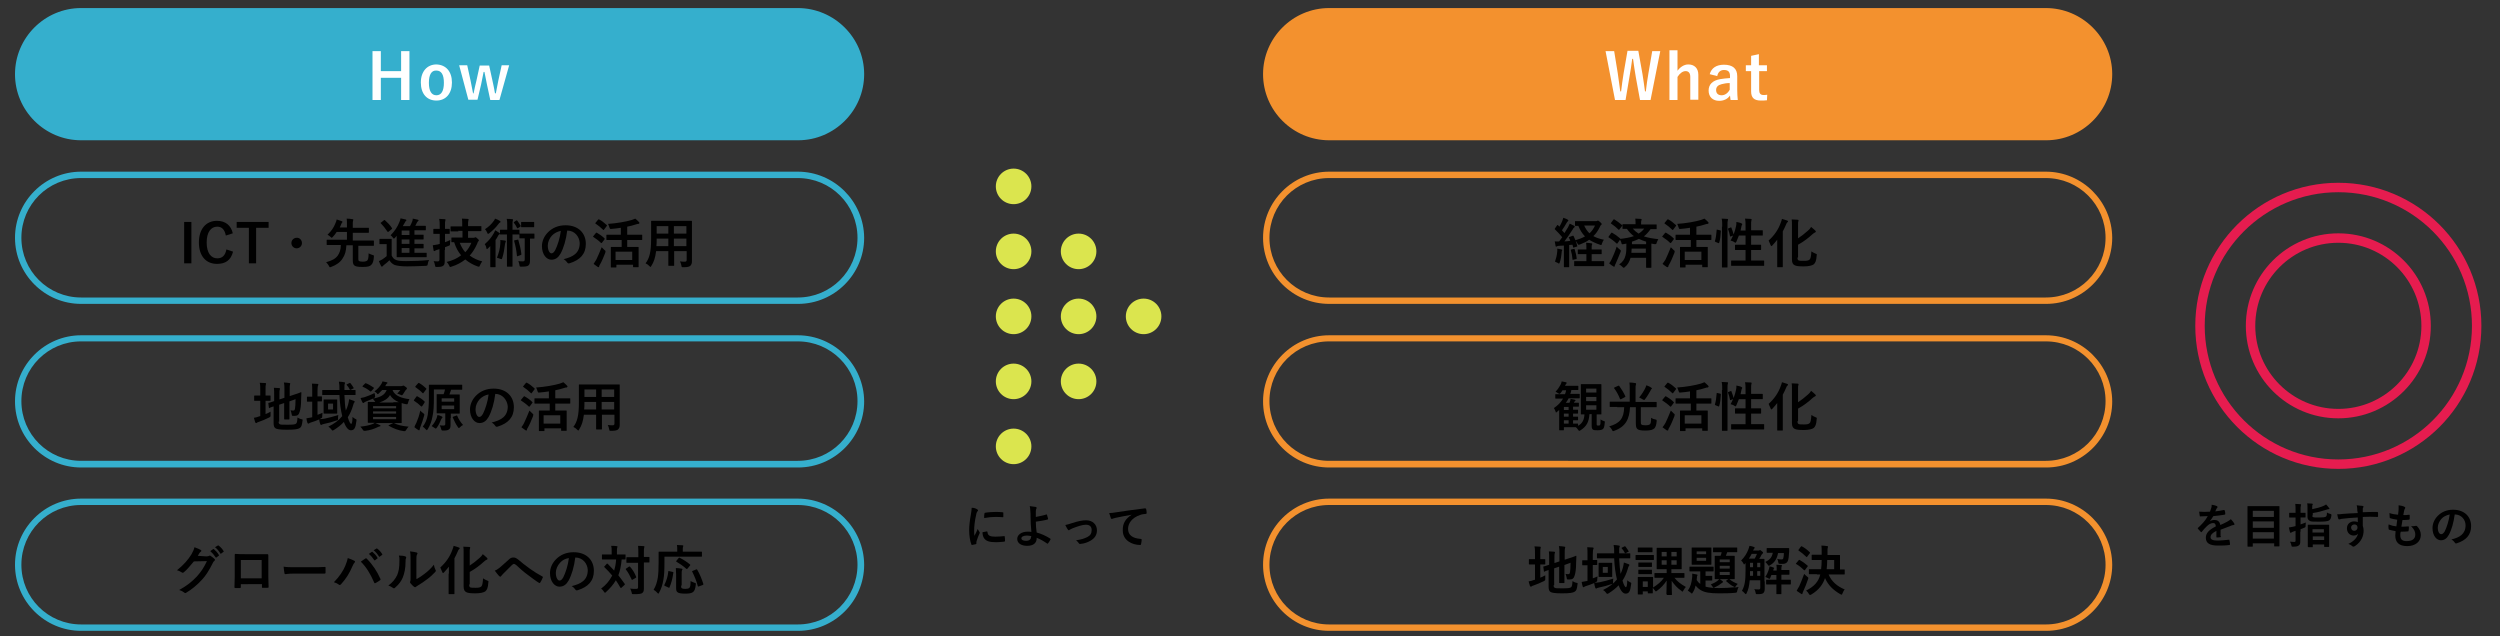 <?xml version="1.0" encoding="utf-8"?>
<!-- Generator: Adobe Illustrator 24.0.0, SVG Export Plug-In . SVG Version: 6.00 Build 0)  -->
<svg version="1.1" id="レイヤー_1" xmlns="http://www.w3.org/2000/svg" xmlns:xlink="http://www.w3.org/1999/xlink" x="0px"
	 y="0px" width="900px" height="229px" viewBox="0 0 900 229" style="enable-background:new 0 0 900 229;" xml:space="preserve">
<rect x="0" y="0" width="900" height="229" fill="#333333" stroke="none"/>
<style type="text/css">
	.st0{fill:#35AFCD;}
	.st1{fill:#FFFFFF;}
	.st2{fill:#F3912E;}
	.st3{fill:none;stroke:#E61C4F;stroke-width:3.396;stroke-miterlimit:10;}
	.st4{fill:#DBE54E;}
</style>
<g>
	<g>
		<path class="st0" d="M29.2,49.4c-12.5,0-22.6-10.2-22.6-22.6c0-12.5,10.2-22.6,22.6-22.6h258.1c12.5,0,22.6,10.2,22.6,22.6
			c0,12.5-10.2,22.6-22.6,22.6H29.2z"/>
		<path class="st0" d="M287.2,5.2c11.9,0,21.5,9.6,21.5,21.5c0,11.9-9.6,21.5-21.5,21.5H29.2c-11.9,0-21.5-9.6-21.5-21.5
			c0-11.9,9.6-21.5,21.5-21.5H287.2 M287.2,2.9H29.2C16.1,2.9,5.4,13.6,5.4,26.7s10.7,23.8,23.8,23.8h258.1
			c13.1,0,23.8-10.7,23.8-23.8S300.3,2.9,287.2,2.9L287.2,2.9z"/>
	</g>
	<g>
		<g>
			<path class="st1" d="M147.4,36h-3V28h-7.3V36h-3V18.4h3v7.2h7.3v-7.2h3V36z"/>
			<path class="st1" d="M162.7,29.7c0,4-2.2,6.5-5.6,6.5s-5.6-2.4-5.6-6.5c0-4,2.3-6.5,5.6-6.5C160.5,23.3,162.7,25.7,162.7,29.7z
				 M154.4,29.8c0,2.9,0.9,4.5,2.7,4.5s2.7-1.6,2.7-4.5c0-2.9-0.9-4.4-2.7-4.4C155.3,25.3,154.4,26.9,154.4,29.8z"/>
			<path class="st1" d="M179.8,36h-3.3l-1.2-5.6c-0.3-1.4-0.6-2.9-0.9-4.5h-0.3c-0.3,1.6-0.6,3.1-0.9,4.5l-1.3,5.5h-3.3l-3.3-12.4
				h2.9l1.2,5.5c0.3,1.6,0.6,3.2,0.9,4.6h0.2c0.3-1.4,0.6-3.1,1-4.5l1.2-5.5h3.4l1.2,5.5c0.3,1.5,0.7,3.1,0.9,4.5h0.3
				c0.3-1.5,0.6-3,0.9-4.6l1.2-5.5h2.7L179.8,36z"/>
		</g>
	</g>
	<g>
		<path class="st0" d="M287.2,64.1c11.9,0,21.5,9.6,21.5,21.5c0,11.9-9.6,21.5-21.5,21.5H29.2c-11.9,0-21.5-9.6-21.5-21.5
			c0-11.9,9.6-21.5,21.5-21.5H287.2 M287.2,61.8H29.2c-13.1,0-23.8,10.7-23.8,23.8c0,13.1,10.7,23.8,23.8,23.8h258.1
			c13.1,0,23.8-10.7,23.8-23.8C311,72.5,300.3,61.8,287.2,61.8L287.2,61.8z"/>
	</g>
	<g>
		<g>
			<path d="M68.9,94.8h-2.6V79.9h2.6V94.8z"/>
			<path d="M81.3,84.8c-0.4-2.1-1.4-3.2-3.1-3.2c-2.2,0-3.8,1.9-3.8,5.7c0,3.8,1.6,5.7,3.8,5.7c1.8,0,2.9-1,3.3-3.2l2.4,0.8
				c-0.8,3.1-2.7,4.4-5.8,4.4c-3.9,0-6.5-2.8-6.5-7.7c0-4.9,2.6-7.8,6.5-7.8c3.1,0,5.1,1.7,5.7,4.5L81.3,84.8z"/>
			<path d="M96.6,82h-4.4v12.8h-2.6V82h-4.4v-2.1h11.5V82z"/>
			<path d="M108.7,87.5c0,1.1-0.9,1.9-1.9,1.9c-1.1,0-1.9-0.9-1.9-1.9c0-1.1,0.9-1.9,1.9-1.9C107.8,85.5,108.7,86.4,108.7,87.5z"/>
			<path d="M129,93c0,0.6,0,0.8,0.2,0.9c0.2,0.2,0.6,0.3,1.4,0.3c0.9,0,1.3-0.2,1.6-0.4c0.3-0.3,0.5-1,0.5-2.6
				c0.3,0.2,0.9,0.4,1.4,0.6c0.5,0.1,0.5,0.1,0.5,0.6c-0.1,1.6-0.4,2.4-0.9,2.9c-0.5,0.6-1.3,0.8-3.2,0.8c-1.8,0-2.6-0.2-3-0.6
				c-0.3-0.3-0.5-0.7-0.5-1.9v-5.3h-2.3c-0.1,2.1-0.5,3.5-1.4,4.8c-0.8,1.3-2.2,2.3-4.1,3c-0.2,0.1-0.3,0.1-0.4,0.1
				c-0.2,0-0.2-0.1-0.4-0.5c-0.3-0.5-0.6-0.9-1-1.3c2.2-0.6,3.4-1.3,4.2-2.4c0.6-0.9,1.1-2,1.1-3.8h-2.5c-1.7,0-2.3,0-2.4,0
				c-0.2,0-0.2,0-0.2-0.2v-1.5c0-0.2,0-0.2,0.2-0.2c0.1,0,0.7,0,2.4,0h4.7v-2.8h-3.7c-0.4,0.6-0.8,1.2-1.4,1.8
				c-0.2,0.2-0.3,0.3-0.4,0.3s-0.2-0.1-0.4-0.3c-0.3-0.3-0.7-0.6-1.1-0.8c1.4-1.3,2.3-2.7,2.8-4c0.3-0.6,0.4-1,0.5-1.5
				c0.7,0.2,1.3,0.4,1.8,0.6c0.2,0.1,0.3,0.2,0.3,0.3c0,0.1-0.1,0.2-0.2,0.3c-0.1,0.1-0.2,0.3-0.3,0.6c-0.2,0.4-0.3,0.8-0.5,1.1h2.6
				v-1.1c0-1.1,0-1.6-0.1-2.1c0.7,0,1.4,0.1,2.1,0.2c0.2,0,0.3,0.1,0.3,0.2c0,0.1-0.1,0.2-0.1,0.4c-0.1,0.2-0.1,0.5-0.1,1.3v1.2h3
				c1.9,0,2.5,0,2.6,0c0.2,0,0.2,0,0.2,0.2v1.4c0,0.2,0,0.2-0.2,0.2c-0.1,0-0.8,0-2.6,0h-3v2.8h5c1.7,0,2.3,0,2.4,0
				c0.2,0,0.2,0,0.2,0.2v1.5c0,0.2,0,0.2-0.2,0.2c-0.1,0-0.7,0-2.4,0H129V93z"/>
			<path d="M141,92c0.4,0.8,0.8,1.3,1.6,1.6c0.7,0.3,1.9,0.4,3.6,0.4c2.5,0,5.5-0.1,8.3-0.4c-0.3,0.4-0.4,0.9-0.5,1.4
				c-0.1,0.6-0.1,0.6-0.7,0.7c-2.4,0.1-4.7,0.2-6.7,0.2c-2,0-3.6-0.2-4.5-0.5c-0.9-0.4-1.4-0.9-1.9-1.7c-0.6,0.6-1.3,1.2-2,1.7
				c-0.2,0.2-0.3,0.3-0.4,0.4c-0.1,0.1-0.2,0.2-0.3,0.2c-0.1,0-0.2-0.1-0.3-0.2c-0.3-0.5-0.5-1.1-0.8-1.8c0.5-0.2,0.8-0.4,1.2-0.6
				c0.5-0.3,1.1-0.8,1.6-1.2v-4.3h-1c-1,0-1.3,0-1.4,0c-0.2,0-0.2,0-0.2-0.2v-1.5c0-0.2,0-0.2,0.2-0.2c0.1,0,0.4,0,1.4,0h1.2
				c1,0,1.3,0,1.4,0c0.2,0,0.2,0,0.2,0.2c0,0.1,0,0.7,0,1.8V92z M138.2,79.3c0.1-0.1,0.2-0.1,0.2-0.1c0,0,0.1,0,0.2,0.1
				c0.9,0.8,1.8,1.7,2.5,2.8c0.1,0.2,0.1,0.2-0.1,0.4l-1.1,0.9c-0.1,0.1-0.2,0.1-0.2,0.1c-0.1,0-0.1,0-0.2-0.1
				c-0.8-1.2-1.6-2.2-2.4-3c-0.2-0.2-0.1-0.2,0.1-0.3L138.2,79.3z M142.2,85.6c-0.2,0.2-0.3,0.3-0.4,0.3c-0.1,0-0.2-0.1-0.4-0.4
				c-0.3-0.4-0.5-0.6-0.8-0.8c1.5-1.5,2.5-3,3.2-4.8c0.2-0.5,0.3-0.8,0.4-1.3c0.6,0.1,1.3,0.3,1.8,0.4c0.2,0.1,0.3,0.1,0.3,0.3
				c0,0.1-0.1,0.2-0.2,0.3c-0.2,0.1-0.2,0.3-0.4,0.6l-0.7,1.2h2.6c0.3-0.6,0.6-1.1,0.8-1.7c0.1-0.3,0.2-0.6,0.2-1
				c0.7,0.1,1.3,0.3,1.8,0.4c0.2,0.1,0.3,0.1,0.3,0.2c0,0.1-0.1,0.2-0.2,0.3c-0.1,0.1-0.3,0.3-0.4,0.5c-0.2,0.5-0.4,0.8-0.6,1.2h1.3
				c1.7,0,2.2,0,2.3,0c0.2,0,0.2,0,0.2,0.2v1.2c0,0.2,0,0.2-0.2,0.2c-0.1,0-0.7,0-2.3,0h-1.6v1.6h0.8c1.7,0,2.2,0,2.3,0
				c0.2,0,0.2,0,0.2,0.2V86c0,0.2,0,0.2-0.2,0.2c-0.1,0-0.7,0-2.3,0h-0.8v1.6h0.8c1.7,0,2.2,0,2.3,0c0.2,0,0.2,0,0.2,0.2v1.2
				c0,0.2,0,0.2-0.2,0.2c-0.1,0-0.7,0-2.3,0h-0.8V91h1.6c1.8,0,2.4,0,2.6,0c0.2,0,0.2,0,0.2,0.2v1.2c0,0.2,0,0.2-0.2,0.2
				c-0.1,0-0.7,0-2.6,0h-5.2c-1.8,0-2.5,0-2.6,0c-0.2,0-0.2,0-0.2-0.2c0-0.1,0-0.9,0-2.5v-5L142.2,85.6z M147.4,84.6V83h-2.8v1.6
				H147.4z M147.4,87.8v-1.6h-2.8v1.6H147.4z M147.4,91v-1.7h-2.8V91H147.4z"/>
			<path d="M160.1,90c0,1.4,0,2.9,0,3.9c0,1-0.1,1.5-0.6,1.8c-0.4,0.3-0.9,0.4-2.2,0.4c-0.6,0-0.6,0-0.7-0.6
				c-0.1-0.6-0.3-1.2-0.5-1.5c0.5,0.1,1,0.1,1.5,0.1c0.4,0,0.6-0.2,0.6-0.7v-3.7l-1,0.3c-0.3,0.1-0.5,0.2-0.6,0.3
				c-0.1,0.1-0.2,0.1-0.3,0.1c-0.1,0-0.2-0.1-0.2-0.2c-0.1-0.5-0.2-1.2-0.3-1.9c0.6-0.1,1.2-0.2,1.8-0.3l0.7-0.2v-3.6h-0.3
				c-1.3,0-1.7,0-1.8,0c-0.2,0-0.2,0-0.2-0.2v-1.4c0-0.2,0-0.2,0.2-0.2c0.1,0,0.5,0,1.8,0h0.3v-0.9c0-1.2,0-1.8-0.2-2.7
				c0.7,0,1.4,0.1,2,0.1c0.2,0,0.3,0.1,0.3,0.2c0,0.2-0.1,0.3-0.1,0.4c-0.1,0.2-0.1,0.6-0.1,1.9v1c1,0,1.4,0,1.5,0
				c0.2,0,0.2,0,0.2,0.2V84c0,0.2,0,0.2-0.2,0.2c-0.1,0-0.5,0-1.5,0v3c0.6-0.2,1.3-0.5,1.9-0.8c0,0.3-0.1,0.8-0.1,1.3
				c0,0.6,0,0.6-0.5,0.8l-1.3,0.5V90z M165,83.3c-1.8,0-2.5,0-2.6,0c-0.2,0-0.2,0-0.2-0.2v-1.4c0-0.2,0-0.2,0.2-0.2
				c0.1,0,0.8,0,2.6,0h1.4V81c0-1.1,0-1.7-0.1-2.3c0.7,0,1.4,0.1,2.1,0.1c0.2,0,0.3,0.1,0.3,0.2c0,0.2-0.1,0.3-0.1,0.5
				c-0.1,0.2-0.1,0.7-0.1,1.5v0.4h2c1.8,0,2.5,0,2.6,0c0.2,0,0.2,0,0.2,0.2v1.4c0,0.2,0,0.2-0.2,0.2c-0.1,0-0.8,0-2.6,0h-2v2.4h2
				c0.2,0,0.3,0,0.4-0.1c0.1,0,0.2-0.1,0.3-0.1c0.1,0,0.3,0.1,0.7,0.5c0.5,0.4,0.5,0.6,0.5,0.7s-0.1,0.2-0.2,0.3
				c-0.2,0.1-0.2,0.3-0.4,0.8c-0.7,1.6-1.6,3.1-2.7,4.3c1.3,1,2.9,1.7,4.5,2.1c-0.3,0.4-0.6,0.9-0.8,1.4c-0.2,0.4-0.2,0.5-0.4,0.5
				c-0.1,0-0.2,0-0.5-0.1c-1.7-0.6-3.2-1.5-4.4-2.5c-1.4,1.1-3,2-5,2.6c-0.2,0.1-0.3,0.1-0.4,0.1c-0.2,0-0.2-0.1-0.4-0.5
				c-0.2-0.5-0.5-0.9-0.9-1.3c2.1-0.5,3.8-1.3,5.2-2.4c-1.1-1.3-1.9-2.8-2.5-4.7c-0.5,0-0.8,0-0.8,0c-0.2,0-0.2,0-0.2-0.2v-1.3
				c0-0.2,0-0.2,0.2-0.2c0.1,0,0.7,0,2.5,0h1.3v-2.4H165z M165.5,87.4c0.5,1.3,1.2,2.5,2,3.4c1-1,1.7-2.2,2.2-3.4H165.5z"/>
			<path d="M182.6,81.3c0-1.1,0-1.8-0.2-2.5c0.7,0,1.4,0,2,0.1c0.2,0,0.3,0.1,0.3,0.2c0,0.2-0.1,0.2-0.1,0.4
				c-0.1,0.2-0.1,0.5-0.1,1.8v1.4h0.3c1.5,0,1.9,0,2,0c0.2,0,0.2,0,0.2,0.2v1.2c0,0,0.1,0,0.2,0c0.1,0,0.5,0,1.6,0h1.8
				c1.2,0,1.5,0,1.6,0c0.2,0,0.2,0,0.2,0.2v1.4c0,0.2,0,0.2-0.2,0.2c-0.1,0-0.4,0-1.4,0v4c0,2,0,3,0,3.8c0,0.9-0.1,1.5-0.6,1.9
				c-0.4,0.3-1.1,0.4-2.5,0.4c-0.6,0-0.6,0-0.7-0.6c-0.1-0.5-0.2-1-0.4-1.4c0.6,0.1,1.1,0.1,1.6,0.1c0.6,0,0.7-0.2,0.7-0.8v-7.5
				h-0.1c-1.2,0-1.5,0-1.6,0c-0.2,0-0.2,0-0.2-0.2v-1.2c0,0-0.1,0-0.2,0c-0.1,0-0.6,0-2,0h-0.3v8c0,2.2,0,3.3,0,3.4
				c0,0.2,0,0.2-0.2,0.2h-1.6c-0.2,0-0.2,0-0.2-0.2c0-0.1,0-1.2,0-3.4v-8h-0.3c-1.5,0-1.9,0-2.1,0c-0.2,0-0.2,0-0.2-0.2
				c0,0.1-0.1,0.1-0.2,0.2c-0.2,0.1-0.3,0.3-0.5,0.7c-0.2,0.4-0.5,0.9-0.8,1.3v7.2c0,1.5,0,2.3,0,2.4c0,0.2,0,0.2-0.2,0.2h-1.5
				c-0.2,0-0.2,0-0.2-0.2c0-0.1,0-0.8,0-2.4v-2.8c0-0.6,0-1.4,0-2.2c-0.3,0.3-0.6,0.6-0.9,0.9c-0.2,0.1-0.3,0.2-0.3,0.2
				c-0.1,0-0.2-0.1-0.2-0.4c-0.1-0.6-0.3-1-0.6-1.4c1.4-1.2,2.5-2.5,3.3-4c0.2-0.3,0.3-0.7,0.5-1c0.5,0.3,1,0.6,1.4,0.9
				c0.1,0.1,0.2,0.2,0.3,0.3v-1.2c0-0.2,0-0.2,0.2-0.2c0.1,0,0.6,0,2.1,0h0.3V81.3z M179.9,79.5c0.2,0.1,0.3,0.2,0.3,0.4
				c0,0.1-0.1,0.2-0.2,0.2c-0.2,0.1-0.4,0.3-0.6,0.6c-0.8,1.1-1.9,2.2-3.3,3.3c-0.2,0.1-0.3,0.2-0.4,0.2c-0.1,0-0.2-0.1-0.3-0.4
				c-0.2-0.5-0.5-1-0.8-1.3c1.3-0.8,2.4-1.9,3.1-2.9c0.3-0.3,0.4-0.6,0.5-0.9C178.9,78.9,179.4,79.2,179.9,79.5z M180.1,87.9
				c0-0.4,0.1-1,0-1.5c0.6,0.1,1.2,0.1,1.7,0.2c0.2,0,0.3,0.2,0.3,0.3c0,0.1-0.1,0.2-0.1,0.3c-0.1,0.1-0.1,0.3-0.2,0.7
				c-0.2,1.6-0.5,3.6-1,5c-0.1,0.3-0.1,0.4-0.3,0.4c-0.1,0-0.2-0.1-0.4-0.1c-0.4-0.2-0.8-0.3-1.2-0.4C179.6,91,180,89.5,180.1,87.9z
				 M185.8,79.4c0.2-0.1,0.2-0.1,0.4,0c0.4,0.6,0.8,1.1,1.2,1.8c0.1,0.2,0.1,0.2-0.1,0.4l-0.8,0.5c-0.1,0.1-0.2,0.1-0.2,0.1
				s-0.1-0.1-0.2-0.2c-0.3-0.7-0.7-1.3-1.1-1.8c-0.1-0.1-0.1-0.2,0.1-0.3L185.8,79.4z M186.3,86.3c0.2-0.1,0.2-0.1,0.3,0.1
				c0.5,1.7,0.9,3.3,1.1,5.1c0,0.2,0,0.2-0.2,0.3l-1.1,0.4c-0.3,0.1-0.3,0.1-0.3-0.1c-0.2-2-0.5-3.6-1-5.3c-0.1-0.2,0-0.2,0.2-0.3
				L186.3,86.3z M190.6,79.9c1.1,0,1.4,0,1.5,0c0.2,0,0.2,0,0.2,0.2v1.5c0,0.2,0,0.2-0.2,0.2c-0.1,0-0.4,0-1.5,0h-1.3
				c-1.1,0-1.4,0-1.5,0c-0.2,0-0.2,0-0.2-0.2v-1.5c0-0.2,0-0.2,0.2-0.2c0.1,0,0.4,0,1.5,0H190.6z"/>
			<path d="M204.2,83c-0.4,3.3-1.3,6.3-2.4,8.3c-0.8,1.4-1.8,2.2-3.3,2.2c-1.7,0-3.4-1.8-3.4-4.9c0-1.8,0.8-3.6,2.2-5
				c1.6-1.6,3.7-2.5,6.3-2.5c4.6,0,7.3,2.8,7.3,6.7c0,3.6-2,5.8-5.9,7c-0.4,0.1-0.6,0-0.8-0.3c-0.2-0.3-0.6-0.8-1.3-1.2
				c3.3-0.8,5.8-2.1,5.8-5.8C208.6,85.2,206.9,83,204.2,83L204.2,83z M198.7,84.8c-0.9,1-1.5,2.3-1.5,3.6c0,1.8,0.7,2.8,1.3,2.8
				c0.5,0,0.9-0.3,1.4-1.2c0.8-1.6,1.7-4.3,2-6.9C200.6,83.4,199.6,83.9,198.7,84.8z"/>
			<path d="M214.5,83.9c0.2-0.2,0.2-0.2,0.4-0.1c0.9,0.5,1.9,1.2,2.7,2c0.1,0.1,0.1,0.1,0.1,0.2c0,0.1,0,0.1-0.1,0.2l-0.9,1.2
				c-0.1,0.1-0.1,0.1-0.2,0.1c0,0-0.1,0-0.2-0.1c-0.8-0.8-1.8-1.5-2.7-2.1c-0.1-0.1-0.1-0.1-0.1-0.1c0-0.1,0-0.1,0.1-0.2L214.5,83.9
				z M214.7,93.4c0.5-1.1,1.2-2.6,1.9-4.4c0.3,0.3,0.7,0.7,1,1c0.3,0.2,0.4,0.3,0.4,0.5c0,0.1-0.1,0.2-0.1,0.5
				c-0.6,1.5-1.2,3-1.9,4.2c-0.2,0.3-0.3,0.5-0.3,0.7c0,0.2-0.1,0.3-0.2,0.3c-0.1,0-0.2-0.1-0.3-0.1c-0.4-0.3-0.9-0.6-1.5-1.1
				C214.1,94.4,214.3,94,214.7,93.4z M215.3,79.1c0.2-0.2,0.2-0.2,0.4-0.1c1,0.5,1.8,1.2,2.7,2c0.1,0.1,0.1,0.1,0.1,0.2
				s0,0.1-0.1,0.2l-0.9,1.2c-0.1,0.1-0.1,0.2-0.2,0.2c-0.1,0-0.1,0-0.2-0.1c-0.8-0.8-1.8-1.6-2.7-2.2c-0.1-0.1-0.1-0.1-0.1-0.1
				c0-0.1,0-0.1,0.1-0.2L215.3,79.1z M221.2,86.4c-1.9,0-2.6,0-2.7,0c-0.2,0-0.2,0-0.2-0.2v-1.5c0-0.2,0-0.2,0.2-0.2
				c0.1,0,0.8,0,2.7,0h2.3v-2.5c-1.1,0.2-2.2,0.3-3.3,0.4c-0.6,0.1-0.6,0-0.8-0.5c-0.2-0.5-0.3-1-0.5-1.3c3.1-0.2,6.5-0.8,8.5-1.4
				c0.5-0.2,0.9-0.3,1.3-0.5c0.5,0.4,0.9,0.8,1.3,1.2c0.1,0.1,0.2,0.2,0.2,0.4c0,0.1-0.1,0.2-0.3,0.3c-0.2,0-0.5,0-1,0.2
				c-0.9,0.3-2,0.6-3.1,0.8v2.9h2.5c1.9,0,2.5,0,2.7,0c0.2,0,0.2,0,0.2,0.2v1.5c0,0.2,0,0.2-0.2,0.2c-0.1,0-0.8,0-2.7,0h-2.5v2.5
				h1.4c1.8,0,2.4,0,2.5,0c0.2,0,0.2,0,0.2,0.2c0,0.1,0,0.7,0,1.9v1.7c0,2.7,0,3.2,0,3.3c0,0.2,0,0.2-0.2,0.2h-1.6
				c-0.2,0-0.2,0-0.2-0.2v-0.7h-6v0.8c0,0.2,0,0.2-0.2,0.2h-1.6c-0.2,0-0.2,0-0.2-0.2c0-0.1,0-0.6,0-3.3v-1.5c0-1.5,0-2.1,0-2.2
				c0-0.2,0-0.2,0.2-0.2c0.1,0,0.8,0,2.5,0h1.2v-2.5H221.2z M221.6,93.6h6v-3h-6V93.6z"/>
			<path d="M249.1,91.4c0,0.9,0,1.9,0,2.7c0,0.7-0.2,1.2-0.6,1.6c-0.4,0.3-0.9,0.5-2.5,0.5c-0.6,0-0.6,0-0.7-0.6
				c-0.1-0.6-0.3-1.1-0.5-1.5c0.8,0.1,1.2,0.1,1.8,0.1c0.4,0,0.6-0.2,0.6-0.6v-3.2h-4.5v2.3c0,1.9,0,2.7,0,2.8c0,0.2,0,0.2-0.2,0.2
				h-1.7c-0.2,0-0.2,0-0.2-0.2c0-0.1,0-1,0-2.8v-2.3h-4.4c-0.3,2.4-0.8,3.9-1.7,5.3c-0.2,0.3-0.2,0.4-0.3,0.4s-0.2-0.1-0.4-0.3
				c-0.5-0.5-0.9-0.8-1.4-1c1.4-1.8,2-4.1,2-8.7v-3.2c0-2,0-3,0-3.2c0-0.2,0-0.2,0.2-0.2c0.1,0,0.8,0,2.6,0h9c1.9,0,2.5,0,2.7,0
				c0.2,0,0.2,0,0.2,0.2c0,0.1,0,1.2,0,3.2V91.4z M240.6,88.6v-2.7h-4.2v0.2c0,0.9,0,1.8-0.1,2.5H240.6z M240.6,84.1v-2.7h-4.2v2.7
				H240.6z M242.6,81.4v2.7h4.5v-2.7H242.6z M247.1,88.6v-2.7h-4.5v2.7H247.1z"/>
		</g>
	</g>
	<g>
		<path class="st0" d="M287.2,122.9c11.9,0,21.5,9.6,21.5,21.5s-9.6,21.5-21.5,21.5H29.2c-11.9,0-21.5-9.6-21.5-21.5
			s9.6-21.5,21.5-21.5H287.2 M287.2,120.7H29.2c-13.1,0-23.8,10.7-23.8,23.8c0,13.1,10.7,23.8,23.8,23.8h258.1
			c13.1,0,23.8-10.7,23.8-23.8C311,131.4,300.3,120.7,287.2,120.7L287.2,120.7z"/>
	</g>
	<g>
		<g>
			<path d="M95.5,149.1c0.6-0.2,1.2-0.5,1.9-0.9c0,0.3,0,0.8,0,1.2c0,0.6,0,0.6-0.5,0.9c-1.2,0.6-2.6,1.2-3.8,1.6
				c-0.3,0.1-0.6,0.2-0.6,0.3c-0.1,0.1-0.2,0.1-0.3,0.1c-0.1,0-0.2-0.1-0.3-0.2c-0.2-0.5-0.3-1.1-0.5-1.7c0.6-0.1,1.2-0.2,1.9-0.5
				l0.4-0.1v-5.5h-0.2c-1.3,0-1.6,0-1.8,0c-0.2,0-0.2,0-0.2-0.2v-1.5c0-0.2,0-0.2,0.2-0.2c0.1,0,0.5,0,1.8,0h0.2v-1.8
				c0-1.3,0-2.1-0.2-2.8c0.8,0,1.3,0.1,2,0.1c0.2,0,0.3,0.1,0.3,0.2c0,0.1-0.1,0.2-0.1,0.4c-0.1,0.2-0.1,0.7-0.1,1.8v2.1
				c1.1,0,1.5,0,1.6,0c0.2,0,0.2,0,0.2,0.2v1.5c0,0.2,0,0.2-0.2,0.2c-0.1,0-0.5,0-1.6,0V149.1z M100.3,151.8c0,0.5,0.1,0.7,0.4,0.9
				c0.3,0.2,0.9,0.2,2.8,0.2c2.1,0,2.7-0.1,3.1-0.4c0.3-0.3,0.4-0.7,0.5-2.2c0.4,0.2,0.8,0.5,1.4,0.6c0.5,0.1,0.5,0.1,0.4,0.6
				c-0.2,1.7-0.4,2.2-1,2.6c-0.7,0.4-1.6,0.6-4.6,0.6c-2.6,0-3.6-0.2-4.1-0.5c-0.5-0.3-0.7-0.9-0.7-1.9v-6c-1,0.3-1.4,0.5-1.5,0.6
				c-0.2,0.1-0.2,0-0.2-0.2l-0.2-1.5c0-0.2,0-0.2,0.2-0.2c0.2,0,0.7-0.2,1.9-0.6v-2.1c0-1.1,0-2-0.1-2.7c0.7,0,1.3,0.1,1.8,0.1
				c0.3,0,0.4,0.1,0.4,0.2c0,0.2,0,0.2-0.1,0.4c-0.1,0.2-0.1,0.6-0.1,1.8v1.7l1.8-0.6v-2.8c0-1.2,0-1.8-0.2-2.7c0.7,0,1.3,0.1,2,0.2
				c0.2,0,0.3,0.1,0.3,0.2c0,0.1-0.1,0.2-0.1,0.4c-0.1,0.2-0.1,0.7-0.1,1.7v2.4l1.5-0.5c1.8-0.6,2.4-0.8,2.5-0.9s0.2,0,0.2,0.2
				l-0.1,2.5c0,1.9-0.2,3.4-0.5,4.3c-0.3,1.1-0.8,1.5-1.7,1.5c-0.2,0-0.5,0-0.7,0c-0.4,0-0.4,0-0.5-0.6c-0.1-0.4-0.2-1-0.4-1.4
				c0.4,0.1,0.8,0.1,1,0.1c0.3,0,0.5-0.1,0.6-0.7c0.1-0.7,0.2-1.5,0.2-3.4l-2.2,0.8v3.3c0,1.9,0,2.9,0,3c0,0.2,0,0.2-0.2,0.2h-1.5
				c-0.2,0-0.2,0-0.2-0.2c0-0.1,0-1.1,0-3v-2.7l-1.8,0.6V151.8z"/>
			<path d="M114.4,149.3c0.6-0.2,1.1-0.4,1.7-0.7c0,0.3-0.1,0.8-0.1,1.2c0,0.6,0,0.6-0.6,0.9c-0.2,0.1-0.3,0.2-0.5,0.2
				c0.8,0,1.3-0.1,2-0.2c1.4-0.3,3.1-0.7,4.9-1.3c-0.1,0.4-0.1,0.8-0.1,1.2c0,0.6,0,0.7-0.6,0.8c-1.4,0.5-2.9,0.9-4.4,1.2
				c-0.3,0.1-0.6,0.2-0.7,0.2c-0.2,0.1-0.3,0.2-0.4,0.2c-0.1,0-0.2-0.1-0.3-0.3c-0.2-0.5-0.3-1.1-0.4-1.7c-0.9,0.4-2,0.8-3,1.1
				c-0.3,0.1-0.5,0.2-0.6,0.3s-0.2,0.1-0.3,0.1c-0.1,0-0.2-0.1-0.3-0.2c-0.2-0.5-0.3-1.1-0.4-1.7c0.6-0.1,1.1-0.2,1.7-0.3l0.4-0.1
				v-5.6h0c-1.2,0-1.6,0-1.7,0c-0.2,0-0.2,0-0.2-0.2v-1.4c0-0.2,0-0.2,0.2-0.2c0.1,0,0.5,0,1.7,0v-1.8c0-1.4,0-2-0.1-2.9
				c0.7,0,1.3,0.1,2,0.1c0.2,0,0.3,0.1,0.3,0.2c0,0.2,0,0.2-0.1,0.4c-0.1,0.2-0.2,0.7-0.2,2.1v1.8c1,0,1.3,0,1.4,0
				c0.2,0,0.2,0,0.2,0.2v1.4c0,0.2,0,0.2-0.2,0.2c-0.1,0-0.4,0-1.4,0V149.3z M124,142.4c0.1,2.1,0.2,3.9,0.5,5.4
				c0.3-0.7,0.6-1.3,0.8-2.1c0.2-0.6,0.3-1.4,0.4-2c0.6,0.2,1.2,0.4,1.7,0.6c0.2,0.1,0.3,0.2,0.3,0.3c0,0.1-0.1,0.2-0.2,0.4
				c-0.2,0.2-0.2,0.4-0.4,1c-0.5,1.7-1.1,3-1.9,4.2c0.5,1.8,1,2.4,1.2,2.4c0.3,0,0.5-0.8,0.5-2.5c0.3,0.3,0.7,0.5,1,0.7
				c0.5,0.2,0.5,0.2,0.4,0.8c-0.3,2.6-0.8,3.3-2,3.3c-0.8,0-1.7-0.8-2.5-3c-1,1.1-2.2,2-3.6,2.9c-0.2,0.1-0.4,0.2-0.5,0.2
				c-0.1,0-0.2-0.1-0.4-0.4c-0.3-0.4-0.7-0.8-1.1-1c2.2-1.1,3.8-2.3,5-3.8c-0.5-2-0.9-4.8-1-7.6h-3.4c-1.9,0-2.5,0-2.6,0
				c-0.2,0-0.2,0-0.2-0.2v-1.4c0-0.2,0-0.2,0.2-0.2c0.1,0,0.8,0,2.6,0h3.4v-0.2c0-1.3,0-1.8-0.2-2.8c0.7,0,1.3,0.1,1.9,0.2
				c0.2,0,0.3,0.1,0.3,0.2c0,0.1,0,0.3-0.1,0.4c-0.1,0.2-0.1,0.4-0.1,1.3v0.9h1.1c1.9,0,2.5,0,2.7,0c0.2,0,0.2,0,0.2,0.2v1.4
				c0,0.2,0,0.2-0.2,0.2c-0.1,0-0.8,0-2.7,0H124z M119.7,143.8c1,0,1.3,0,1.5,0c0.2,0,0.2,0,0.2,0.2c0,0.1,0,0.5,0,1.5v1.7
				c0,1,0,1.4,0,1.5c0,0.2,0,0.2-0.2,0.2c-0.1,0-0.4,0-1.5,0h-1.5c-1,0-1.3,0-1.5,0c-0.2,0-0.2,0-0.2-0.2c0-0.1,0-0.5,0-1.5v-1.7
				c0-1,0-1.4,0-1.5c0-0.2,0-0.2,0.2-0.2c0.1,0,0.4,0,1.5,0H119.7z M119.9,145.3h-1.8v2.1h1.8V145.3z M125.8,137.9
				c0.2-0.1,0.2-0.1,0.4,0.1c0.4,0.5,0.8,1.1,1.1,1.6c0.1,0.2,0.1,0.2-0.2,0.3l-0.8,0.4c-0.3,0.1-0.3,0.1-0.4-0.1
				c-0.3-0.6-0.6-1.1-1.1-1.6c-0.1-0.2-0.1-0.2,0.2-0.3L125.8,137.9z"/>
			<path d="M141.8,152.3c1.3,0.7,3.1,1.1,5.3,1.3c-0.3,0.3-0.6,0.7-0.9,1.2c-0.2,0.3-0.3,0.4-0.4,0.4c-0.1,0-0.2,0-0.5,0
				c-1.7-0.2-3.8-1-5.3-1.9c-0.2-0.1-0.2-0.2,0.1-0.3l1.5-0.7h-6.5c0.7,0.3,1.1,0.5,1.6,0.7c0.2,0.1,0.3,0.2,0.3,0.3
				c0,0.1-0.1,0.2-0.3,0.2c-0.2,0-0.5,0.2-0.8,0.3c-1.2,0.6-2.7,1.1-4.4,1.3c-0.2,0-0.3,0-0.4,0c-0.2,0-0.3-0.1-0.5-0.4
				c-0.3-0.5-0.6-0.8-0.9-1.1c1.8-0.2,3.3-0.5,4.3-0.9c0.3-0.1,0.6-0.2,0.9-0.5c-1.6,0-2.2,0-2.3,0c-0.2,0-0.2,0-0.2-0.2
				c0-0.1,0-0.7,0-1.9v-3.3c0-1.3,0-1.8,0-1.9c0-0.2,0-0.2,0.2-0.2c0.1,0,0.8,0,2.5,0c-0.1-0.1-0.1-0.2-0.2-0.3
				c-0.2-0.3-0.5-0.7-0.7-0.9c2.8-0.5,4.3-1.3,5-3.1h-1.6c-0.4,0.4-0.8,0.8-1.2,1.2c-0.2,0.2-0.3,0.3-0.4,0.3
				c-0.1,0-0.2-0.1-0.4-0.4c-0.3-0.3-0.6-0.5-0.8-0.6c1.1-0.8,1.9-1.7,2.5-2.7c0.1-0.2,0.3-0.5,0.4-0.9c0.6,0.1,1.1,0.2,1.5,0.3
				c0.2,0.1,0.3,0.1,0.3,0.2c0,0.1,0,0.2-0.2,0.3c-0.2,0.1-0.2,0.2-0.4,0.5l-0.2,0.4h5.7c0.2,0,0.4,0,0.5-0.1c0.1,0,0.2-0.1,0.3-0.1
				c0.1,0,0.3,0.1,0.7,0.4c0.5,0.3,0.6,0.5,0.6,0.7c0,0.1-0.1,0.2-0.2,0.3c-0.1,0.1-0.2,0.2-0.3,0.3c-0.3,0.5-0.6,0.9-0.9,1.4
				c-0.2,0.3-0.3,0.4-0.5,0.4c-0.1,0-0.3-0.1-0.5-0.2c-0.4-0.2-0.8-0.3-1.1-0.4c0.4-0.4,0.8-0.9,1.1-1.3h-2.8c0.8,2.2,3.5,3,6.1,3.3
				c-0.2,0.3-0.4,0.8-0.5,1.3c-0.2,0.6-0.2,0.6-0.8,0.5c-0.5-0.1-1-0.2-1.5-0.4c0,0.3,0,0.8,0,1.8v3.3c0,1.2,0,1.8,0,1.9
				c0,0.2,0,0.2-0.2,0.2c-0.1,0-0.8,0-2.6,0L141.8,152.3z M135,142.4c0.1,0.6,0.1,0.6-0.4,0.9c-0.9,0.5-2.1,0.9-3,1.3
				c-0.2,0.1-0.4,0.2-0.5,0.3s-0.2,0.2-0.3,0.2c-0.1,0-0.2-0.1-0.3-0.2c-0.3-0.5-0.5-1.1-0.7-1.6c0.5-0.1,0.9-0.2,1.4-0.3
				c1.1-0.4,2.5-0.9,3.6-1.5C134.9,141.7,135,142,135,142.4z M131.4,138.1c0.2-0.2,0.2-0.2,0.4-0.1c0.8,0.3,1.8,0.9,2.7,1.5
				c0.1,0.1,0.1,0.1,0.1,0.2c0,0,0,0.1-0.1,0.2l-0.8,0.9c-0.2,0.2-0.2,0.2-0.4,0.1c-0.8-0.7-1.8-1.3-2.6-1.6
				c-0.1-0.1-0.2-0.1-0.2-0.2s0-0.1,0.1-0.2L131.4,138.1z M134.3,146.2v0.8h8.3v-0.8H134.3z M142.6,148.9v-0.8h-8.3v0.8H142.6z
				 M142.6,150.1h-8.3v0.8h8.3V150.1z M141.6,144.8c0.9,0,1.5,0,2,0c-1.4-0.6-2.5-1.4-3.2-2.6c-0.7,1.3-2,2.1-3.8,2.7H141.6z"/>
			<path d="M149.9,142.8c0.1-0.2,0.2-0.2,0.4-0.1c0.9,0.5,1.7,1,2.5,1.8c0.1,0.1,0.1,0.1,0.1,0.2c0,0.1,0,0.1-0.1,0.3l-0.8,1.2
				c-0.2,0.2-0.2,0.2-0.4,0.1c-0.8-0.8-1.6-1.4-2.5-2c-0.1-0.1-0.1-0.1-0.1-0.2s0-0.1,0.1-0.2L149.9,142.8z M149.9,152.2
				c0.6-1.5,1-2.5,1.4-4.4c0.2,0.3,0.6,0.6,1,0.9c0.5,0.4,0.5,0.4,0.4,0.9c-0.4,1.5-0.9,2.9-1.4,4.2c-0.1,0.3-0.2,0.6-0.2,0.8
				c0,0.2-0.1,0.3-0.2,0.3c-0.1,0-0.2,0-0.3-0.1c-0.4-0.2-0.9-0.6-1.4-1C149.3,153.3,149.6,152.8,149.9,152.2z M150.5,138
				c0.2-0.2,0.2-0.2,0.4-0.1c0.9,0.5,1.8,1.2,2.5,1.9c0.1,0.1,0.1,0.1,0.1,0.2c0,0.1,0,0.1-0.1,0.2l-0.9,1.2
				c-0.1,0.1-0.1,0.2-0.2,0.2c0,0-0.1,0-0.2-0.1c-0.7-0.8-1.7-1.5-2.5-2.1c-0.1-0.1-0.1-0.1-0.1-0.2c0,0,0.1-0.1,0.1-0.2L150.5,138z
				 M162.2,150.5c0,0.8,0,1.8,0,2.5c0,0.7-0.1,1.3-0.6,1.6c-0.4,0.3-0.9,0.4-2,0.4c-0.6,0-0.6,0-0.8-0.6c-0.1-0.5-0.3-0.9-0.5-1.3
				c0.6,0.1,0.9,0.1,1.3,0.1c0.5,0,0.7-0.1,0.7-0.6v-3.8h-0.6c-1.6,0-2.2,0-2.3,0c-0.2,0-0.2,0-0.2-0.2c0-0.1,0-0.6,0-1.8v-2.9
				c0-1.2,0-1.7,0-1.8c0-0.2,0-0.2,0.2-0.2c0.1,0,0.7,0,2.3,0c0.2-0.5,0.4-1.1,0.5-1.7h-4v3c0,2.9-0.1,5-0.5,6.7
				c-0.3,1.7-0.8,3.1-1.7,4.6c-0.2,0.2-0.3,0.4-0.3,0.4s-0.2-0.1-0.4-0.3c-0.3-0.4-0.8-0.8-1.1-1c0.9-1.2,1.5-2.5,1.8-4.3
				c0.2-1.4,0.4-3.4,0.4-6c0-3.2,0-4.5,0-4.6c0-0.2,0-0.2,0.2-0.2c0.1,0,0.8,0,2.7,0h6.3c1.9,0,2.5,0,2.6,0c0.2,0,0.2,0,0.2,0.2v1.4
				c0,0.2,0,0.2-0.2,0.2c-0.1,0-0.8,0-2.6,0h-1.2c-0.2,0.6-0.4,1.2-0.6,1.7h1.2c1.6,0,2.1,0,2.3,0c0.2,0,0.2,0,0.2,0.2
				c0,0.1,0,0.6,0,1.8v2.9c0,1.2,0,1.7,0,1.8c0,0.2,0,0.2-0.2,0.2c-0.1,0-0.7,0-2.3,0h-0.7V150.5z M157.2,150.5
				c0.1-0.3,0.2-0.6,0.3-1.1c0.5,0.1,1.2,0.3,1.5,0.5c0.2,0.1,0.3,0.2,0.3,0.3s0,0.2-0.2,0.3c-0.1,0.1-0.2,0.3-0.3,0.5
				c-0.4,1-0.8,1.9-1.5,2.9c-0.2,0.2-0.3,0.4-0.4,0.4c-0.1,0-0.2-0.1-0.4-0.2c-0.4-0.3-0.8-0.5-1.1-0.7
				C156.3,152.4,156.8,151.5,157.2,150.5z M159,143.4v1.2h4.5v-1.2H159z M163.5,146H159v1.3h4.5V146z M164.3,149.6
				c0.2-0.1,0.2-0.1,0.3,0.1c0.5,1.2,1.2,2.3,2.1,3.3c-0.3,0.1-0.7,0.4-1.1,0.8c-0.2,0.2-0.3,0.3-0.4,0.3c-0.1,0-0.2-0.1-0.4-0.4
				c-0.7-1-1.2-2-1.8-3.4c-0.1-0.2,0-0.2,0.2-0.3L164.3,149.6z"/>
			<path d="M178.3,141.8c-0.4,3.3-1.3,6.3-2.4,8.3c-0.8,1.4-1.8,2.2-3.3,2.2c-1.7,0-3.4-1.8-3.4-4.9c0-1.8,0.8-3.6,2.2-5
				c1.6-1.6,3.7-2.5,6.3-2.5c4.6,0,7.3,2.8,7.3,6.7c0,3.6-2,5.8-5.9,7c-0.4,0.1-0.6,0-0.8-0.3c-0.2-0.3-0.6-0.8-1.3-1.2
				c3.3-0.8,5.8-2.1,5.8-5.8C182.6,144,180.9,141.8,178.3,141.8L178.3,141.8z M172.7,143.7c-0.9,1-1.5,2.3-1.5,3.6
				c0,1.8,0.7,2.8,1.3,2.8c0.5,0,0.9-0.3,1.4-1.2c0.8-1.6,1.7-4.3,2-6.9C174.7,142.2,173.6,142.8,172.7,143.7z"/>
			<path d="M188.5,142.8c0.2-0.2,0.2-0.2,0.4-0.1c0.9,0.5,1.9,1.2,2.7,2c0.1,0.1,0.1,0.1,0.1,0.2c0,0.1,0,0.1-0.1,0.2l-0.9,1.2
				c-0.1,0.1-0.1,0.1-0.2,0.1c0,0-0.1,0-0.2-0.1c-0.8-0.8-1.8-1.5-2.7-2.1c-0.1-0.1-0.1-0.1-0.1-0.1c0-0.1,0-0.1,0.1-0.2
				L188.5,142.8z M188.7,152.2c0.5-1.1,1.2-2.6,1.9-4.4c0.3,0.3,0.7,0.7,1,1c0.3,0.2,0.4,0.3,0.4,0.5c0,0.1-0.1,0.2-0.1,0.5
				c-0.6,1.5-1.2,3-1.9,4.2c-0.2,0.3-0.3,0.5-0.3,0.7c0,0.2-0.1,0.3-0.2,0.3c-0.1,0-0.2-0.1-0.3-0.1c-0.4-0.3-0.9-0.6-1.5-1.1
				C188.1,153.2,188.4,152.9,188.7,152.2z M189.3,137.9c0.2-0.2,0.2-0.2,0.4-0.1c1,0.5,1.8,1.2,2.7,2c0.1,0.1,0.1,0.1,0.1,0.2
				s0,0.1-0.1,0.2l-0.9,1.2c-0.1,0.1-0.1,0.2-0.2,0.2c-0.1,0-0.1,0-0.2-0.1c-0.8-0.8-1.8-1.6-2.7-2.2c-0.1-0.1-0.1-0.1-0.1-0.1
				c0-0.1,0-0.1,0.1-0.2L189.3,137.9z M195.3,145.3c-1.9,0-2.6,0-2.7,0c-0.2,0-0.2,0-0.2-0.2v-1.5c0-0.2,0-0.2,0.2-0.2
				c0.1,0,0.8,0,2.7,0h2.3v-2.5c-1.1,0.2-2.2,0.3-3.3,0.4c-0.6,0.1-0.6,0-0.8-0.5c-0.2-0.5-0.3-1-0.5-1.3c3.1-0.2,6.5-0.8,8.5-1.4
				c0.5-0.2,0.9-0.3,1.3-0.5c0.5,0.4,0.9,0.8,1.3,1.2c0.1,0.1,0.2,0.2,0.2,0.4c0,0.1-0.1,0.2-0.3,0.3c-0.2,0-0.5,0-1,0.2
				c-0.9,0.3-2,0.6-3.1,0.8v2.9h2.5c1.9,0,2.5,0,2.7,0c0.2,0,0.2,0,0.2,0.2v1.5c0,0.2,0,0.2-0.2,0.2c-0.1,0-0.8,0-2.7,0h-2.5v2.5
				h1.4c1.8,0,2.4,0,2.5,0c0.2,0,0.2,0,0.2,0.2c0,0.1,0,0.7,0,1.9v1.7c0,2.7,0,3.2,0,3.3c0,0.2,0,0.2-0.2,0.2h-1.6
				c-0.2,0-0.2,0-0.2-0.2v-0.7h-6v0.8c0,0.2,0,0.2-0.2,0.2h-1.6c-0.2,0-0.2,0-0.2-0.2c0-0.1,0-0.6,0-3.3v-1.5c0-1.5,0-2.1,0-2.2
				c0-0.2,0-0.2,0.2-0.2c0.1,0,0.8,0,2.5,0h1.2v-2.5H195.3z M195.7,152.5h6v-3h-6V152.5z"/>
			<path d="M223.1,150.3c0,0.9,0,1.9,0,2.7c0,0.7-0.2,1.2-0.6,1.6c-0.4,0.3-0.9,0.5-2.5,0.5c-0.6,0-0.6,0-0.7-0.6
				c-0.1-0.6-0.3-1.1-0.5-1.5c0.8,0.1,1.2,0.1,1.8,0.1c0.4,0,0.6-0.2,0.6-0.6v-3.2h-4.5v2.3c0,1.9,0,2.7,0,2.8c0,0.2,0,0.2-0.2,0.2
				h-1.7c-0.2,0-0.2,0-0.2-0.2c0-0.1,0-1,0-2.8v-2.3h-4.4c-0.3,2.4-0.8,3.9-1.7,5.3c-0.2,0.3-0.2,0.4-0.3,0.4s-0.2-0.1-0.4-0.3
				c-0.5-0.5-0.9-0.8-1.4-1c1.4-1.8,2-4.1,2-8.7v-3.2c0-2,0-3,0-3.2c0-0.2,0-0.2,0.2-0.2c0.1,0,0.8,0,2.6,0h9c1.9,0,2.5,0,2.7,0
				c0.2,0,0.2,0,0.2,0.2c0,0.1,0,1.2,0,3.2V150.3z M214.6,147.4v-2.7h-4.2v0.2c0,0.9,0,1.8-0.1,2.5H214.6z M214.6,142.9v-2.7h-4.2
				v2.7H214.6z M216.6,140.2v2.7h4.5v-2.7H216.6z M221.1,147.4v-2.7h-4.5v2.7H221.1z"/>
		</g>
	</g>
	<g>
		<path class="st0" d="M287.2,181.8c11.9,0,21.5,9.6,21.5,21.5s-9.6,21.5-21.5,21.5H29.2c-11.9,0-21.5-9.6-21.5-21.5
			s9.6-21.5,21.5-21.5H287.2 M287.2,179.5H29.2c-13.1,0-23.8,10.7-23.8,23.8c0,13.1,10.7,23.8,23.8,23.8h258.1
			c13.1,0,23.8-10.7,23.8-23.8C311,190.2,300.3,179.5,287.2,179.5L287.2,179.5z"/>
	</g>
	<g>
		<g>
			<path d="M74.3,200.3c0.5,0,0.8-0.1,1-0.2c0.1-0.1,0.2-0.1,0.2-0.1s0.2,0,0.3,0.1c0.5,0.3,0.9,0.7,1.3,1c0.2,0.2,0.3,0.3,0.3,0.4
				c0,0.2-0.1,0.3-0.2,0.4c-0.3,0.2-0.5,0.5-0.6,0.8c-1.3,2.6-2.5,4.5-3.8,5.9c-1.7,1.9-3.9,3.7-5.8,4.8c-0.1,0.1-0.2,0.1-0.3,0.1
				c-0.2,0-0.3-0.1-0.4-0.2c-0.5-0.4-1.1-0.7-1.8-0.9c3-1.7,4.5-2.9,6.4-4.9c1.5-1.7,2.4-3,3.6-5.5l-4.7,0.1c-1.6,1.9-2.5,3-3.6,3.9
				c-0.1,0.1-0.3,0.2-0.4,0.2c-0.1,0-0.2,0-0.3-0.1c-0.5-0.3-1.2-0.7-1.8-0.8c2.5-2,4-3.8,5.2-5.7c0.6-1.1,0.9-1.7,1.1-2.6
				c1.1,0.4,1.8,0.7,2.3,1c0.1,0.1,0.2,0.2,0.2,0.3c0,0.1-0.1,0.2-0.2,0.3c-0.2,0.1-0.3,0.3-0.5,0.5c-0.2,0.3-0.4,0.6-0.6,1
				L74.3,200.3z M76.7,197.7c0.1-0.1,0.2-0.1,0.3,0c0.6,0.5,1.3,1.2,1.8,2.1c0.1,0.1,0.1,0.2-0.1,0.3l-0.8,0.6
				c-0.1,0.1-0.2,0.1-0.3-0.1c-0.6-0.9-1.2-1.6-1.9-2.2L76.7,197.7z M78.4,196.4c0.1-0.1,0.2-0.1,0.3,0c0.7,0.5,1.4,1.3,1.8,2
				c0.1,0.1,0.1,0.2-0.1,0.3l-0.8,0.6c-0.2,0.1-0.2,0.1-0.3-0.1c-0.5-0.8-1.1-1.6-1.9-2.2L78.4,196.4z"/>
			<path d="M86.7,210.2v1.1c0,0.3-0.1,0.4-0.4,0.4c-0.5,0-1,0-1.5,0c-0.3,0-0.4-0.1-0.4-0.3c0-1,0.1-2.4,0.1-3.8v-4.7
				c0-1,0-2.1,0-3.2c0-0.2,0.1-0.3,0.2-0.3c1,0.1,2.2,0.1,3.4,0.1h4.6c1.3,0,2.7,0,3.6,0c0.2,0,0.3,0.1,0.3,0.4c0,0.9,0,2,0,3.1v4.6
				c0,1.7,0.1,2.6,0.1,3.7c0,0.3-0.1,0.3-0.4,0.3c-0.6,0-1.2,0-1.8,0c-0.2,0-0.2,0-0.2-0.3v-1H86.7z M94.2,201.6h-7.5v6.6h7.5V201.6
				z"/>
			<path d="M105.6,206.5c-1.9,0-2.6,0.2-2.8,0.2c-0.2,0-0.4-0.1-0.4-0.4c-0.1-0.4-0.2-1.3-0.3-2.3c1.3,0.2,2.2,0.2,4.2,0.2h6.2
				c1.5,0,2.9,0,4.4-0.1c0.3,0,0.3,0,0.3,0.3c0,0.6,0,1.2,0,1.8c0,0.2-0.1,0.3-0.3,0.3c-1.4,0-2.9,0-4.3,0H105.6z"/>
			<path d="M124.3,203.7c0.5-1.2,0.8-2.2,0.9-2.8c1,0.3,1.8,0.7,2.4,1c0.2,0.1,0.2,0.2,0.2,0.3c0,0.1-0.1,0.3-0.2,0.4
				c-0.2,0.2-0.4,0.5-0.7,1.2c-1.1,2.6-2.3,4.5-4.1,6.5c-0.2,0.2-0.3,0.3-0.5,0.3c-0.2,0-0.3-0.1-0.4-0.2c-0.4-0.3-1-0.6-1.7-0.8
				C122.2,207.6,123.6,205.4,124.3,203.7z M131.5,201.1c0.1-0.1,0.2-0.1,0.3-0.1c0.1,0,0.2,0,0.3,0.2c2.1,2.1,3.7,4.6,4.8,7.1
				c0.1,0.1,0.1,0.2,0.1,0.3c0,0.1-0.1,0.2-0.2,0.3c-0.4,0.3-1,0.7-1.6,1c-0.3,0.1-0.4,0.1-0.5-0.2c-1.4-3.2-2.8-5.5-4.8-7.5
				C130.7,201.6,131.2,201.3,131.5,201.1z M133.8,198.7c0.1-0.1,0.2-0.1,0.3,0c0.6,0.5,1.3,1.2,1.8,2.1c0.1,0.1,0.1,0.2-0.1,0.3
				l-0.8,0.6c-0.1,0.1-0.2,0.1-0.3-0.1c-0.6-0.9-1.2-1.6-1.9-2.2L133.8,198.7z M135.5,197.5c0.1-0.1,0.2-0.1,0.3,0
				c0.7,0.5,1.4,1.3,1.8,2c0.1,0.1,0.1,0.2-0.1,0.3l-0.8,0.6c-0.2,0.1-0.2,0.1-0.3-0.1c-0.5-0.8-1.1-1.6-1.9-2.2L135.5,197.5z"/>
			<path d="M145.9,200.3c0.3,0.1,0.4,0.3,0.3,0.6c-0.2,0.4-0.2,0.8-0.2,1.3c0,2.4-0.4,4.2-1,5.7c-0.5,1.2-1.3,2.4-2.7,3.6
				c-0.2,0.2-0.3,0.3-0.5,0.3c-0.1,0-0.2-0.1-0.4-0.2c-0.5-0.3-0.9-0.6-1.6-0.8c1.5-1.1,2.5-2.3,3.2-3.8c0.5-1.3,0.8-2.4,0.8-5.4
				c0-0.7,0-1-0.2-1.6C144.5,200,145.4,200.1,145.9,200.3z M150.1,208.4c0.9-0.5,1.8-1.1,2.7-1.8c1.2-0.9,2.3-1.9,3.4-3.3
				c0.1,0.7,0.3,1.3,0.6,1.9c0.1,0.1,0.1,0.2,0.1,0.3c0,0.1-0.1,0.3-0.3,0.5c-1,1-1.8,1.8-2.8,2.5c-1,0.8-2.1,1.5-3.4,2.3
				c-0.3,0.2-0.4,0.3-0.6,0.4c-0.1,0.1-0.2,0.2-0.4,0.2c-0.1,0-0.2-0.1-0.4-0.2c-0.4-0.3-0.9-0.8-1.2-1.2c-0.1-0.2-0.2-0.3-0.2-0.4
				c0-0.1,0-0.2,0.1-0.3c0.1-0.3,0.1-0.5,0.1-1.5v-6c0-1.7,0-2.5-0.2-3.3c0.8,0.1,1.8,0.2,2.4,0.4c0.2,0.1,0.3,0.2,0.3,0.3
				c0,0.1-0.1,0.3-0.2,0.5c-0.2,0.4-0.2,0.8-0.2,2.1V208.4z"/>
			<path d="M161.6,206.5c0-0.7,0-1.6,0-2.5c-0.6,0.8-1.2,1.4-1.7,2c-0.2,0.2-0.3,0.3-0.4,0.3c-0.1,0-0.2-0.1-0.3-0.4
				c-0.2-0.5-0.5-1.1-0.7-1.6c2-1.8,3.5-3.9,4.4-6.5c0.2-0.4,0.3-0.9,0.4-1.3c0.8,0.2,1.3,0.4,1.9,0.6c0.3,0.1,0.3,0.2,0.3,0.3
				s-0.1,0.2-0.2,0.3c-0.2,0.1-0.3,0.3-0.5,0.8c-0.3,0.8-0.8,1.7-1.2,2.5v9.8c0,1.9,0,2.8,0,2.9c0,0.2,0,0.2-0.2,0.2h-1.7
				c-0.2,0-0.2,0-0.2-0.2c0-0.1,0-1.1,0-2.9V206.5z M168.9,210.4c0,0.7,0.1,0.9,0.5,1.1c0.3,0.1,0.8,0.1,1.9,0.1c1,0,1.6-0.1,2-0.5
				c0.3-0.3,0.5-1.1,0.6-2.9c0.4,0.3,1,0.6,1.5,0.8c0.5,0.2,0.5,0.2,0.4,0.7c-0.1,1.9-0.5,2.7-1.1,3.2c-0.6,0.4-1.8,0.7-3.5,0.7
				c-1.8,0-2.7-0.1-3.3-0.4c-0.6-0.3-1-0.8-1-2.1v-12.1c0-1.1,0-1.6-0.1-2.2c0.8,0,1.4,0.1,2.1,0.1c0.2,0,0.4,0.1,0.4,0.2
				s-0.1,0.2-0.1,0.4c-0.1,0.2-0.1,0.5-0.1,1.3v4.8c1.2-0.8,2.4-1.7,3.6-2.8c0.4-0.3,0.8-0.8,1.1-1.3c0.5,0.4,1.1,0.9,1.5,1.3
				c0.2,0.2,0.2,0.3,0.2,0.4c0,0.1-0.1,0.3-0.3,0.3c-0.2,0.1-0.6,0.3-1,0.7c-1.4,1.3-3.1,2.6-5.1,3.7V210.4z"/>
			<path d="M179.7,204.5c0.6-0.5,2-1.7,3.4-3c0.6-0.6,1.1-0.8,1.7-0.8c0.7,0,1,0.2,1.7,0.7c1.4,1.2,2.3,1.9,4.2,3.3
				c1.7,1.2,3,2,4.5,2.8c0.2,0.1,0.3,0.2,0.2,0.4c-0.2,0.6-0.6,1.3-0.9,1.8c-0.1,0.1-0.2,0.2-0.2,0.2s-0.2,0-0.3-0.1
				c-0.9-0.5-3-2.1-4.2-3c-1.4-1-2.8-2.3-4-3.4c-0.4-0.3-0.6-0.4-0.8-0.4c-0.2,0-0.4,0.2-0.7,0.4c-0.9,0.9-2.3,2.3-3.2,3.2
				c-0.4,0.4-0.5,0.6-0.7,0.8c-0.1,0.2-0.2,0.2-0.3,0.2s-0.2-0.1-0.4-0.2c-0.4-0.4-1.1-1.3-1.6-2C178.6,205.3,179,205,179.7,204.5z"
				/>
			<path d="M207.1,200.7c-0.4,3.3-1.3,6.3-2.4,8.3c-0.8,1.4-1.8,2.2-3.3,2.2c-1.7,0-3.4-1.8-3.4-4.9c0-1.8,0.8-3.6,2.2-5
				c1.6-1.6,3.7-2.5,6.3-2.5c4.6,0,7.3,2.8,7.3,6.7c0,3.6-2,5.8-5.9,7c-0.4,0.1-0.6,0-0.8-0.3c-0.2-0.3-0.6-0.8-1.3-1.2
				c3.3-0.8,5.8-2.1,5.8-5.8C211.5,202.9,209.8,200.7,207.1,200.7L207.1,200.7z M201.6,202.6c-0.9,1-1.5,2.3-1.5,3.6
				c0,1.8,0.7,2.8,1.3,2.8c0.5,0,0.9-0.3,1.4-1.2c0.8-1.6,1.7-4.3,2-6.9C203.5,201.1,202.5,201.6,201.6,202.6z"/>
			<path d="M218.4,203c0.1-0.1,0.1-0.1,0.2-0.1s0.1,0,0.2,0.1c0.8,0.8,1.5,1.6,2.3,2.4c0.3-1,0.6-2.3,0.7-4h-2.6c-1.7,0-2.2,0-2.3,0
				c-0.2,0-0.2,0-0.2-0.2v-1.4c0-0.2,0-0.2,0.2-0.2c0.1,0,0.7,0,2.3,0h1v-1.2c0-0.8,0-1.3-0.2-1.9c0.7,0,1.3,0,2,0.1
				c0.2,0,0.3,0.1,0.3,0.2c0,0.1-0.1,0.2-0.1,0.4c-0.1,0.2-0.1,0.4-0.1,1.2v1.2h0.6c1.7,0,2.2,0,2.3,0c0.2,0,0.2,0,0.2,0.2v1.4
				c0,0.2,0,0.2-0.2,0.2c-0.1,0-0.4,0-1.2,0c-0.2,2.3-0.6,4.2-1.2,5.7c0.8,1,1.5,2,2.3,3.1c0.1,0.2,0.1,0.2-0.1,0.4l-1.1,1
				c-0.1,0.1-0.2,0.1-0.2,0.1s-0.1-0.1-0.2-0.2c-0.5-0.9-1-1.7-1.6-2.6c-0.9,1.6-2.3,3.1-3.5,4.2c-0.2,0.2-0.3,0.3-0.4,0.3
				c-0.1,0-0.2-0.1-0.4-0.4c-0.3-0.5-0.6-0.8-1-1.1c1.7-1.3,2.8-2.5,4-4.7c-0.8-1-1.8-2-2.8-3c-0.2-0.1-0.2-0.2,0-0.3L218.4,203z
				 M226.4,204c0.2-0.1,0.3-0.1,0.4,0c0.9,1,1.7,2.3,2.2,3.6c0.1,0.2,0.1,0.2-0.1,0.4l-1.2,0.7c-0.2,0.1-0.3,0.1-0.3-0.1
				c-0.6-1.3-1.3-2.6-2.1-3.6c-0.1-0.2-0.1-0.2,0.1-0.3L226.4,204z M231.8,207.8c0,1.3,0,2.8,0,3.9c0,1-0.1,1.4-0.6,1.8
				c-0.4,0.3-1.2,0.4-3.1,0.4c-0.6,0-0.6,0-0.7-0.6c-0.2-0.6-0.3-1.1-0.6-1.4c0.8,0.1,1.6,0.1,2.2,0.1c0.6,0,0.7-0.2,0.7-0.6v-8.8
				H228c-1.6,0-2.2,0-2.3,0c-0.2,0-0.2,0-0.2-0.2v-1.6c0-0.2,0-0.2,0.2-0.2c0.1,0,0.7,0,2.3,0h1.8v-1.4c0-1.2,0-1.8-0.1-2.7
				c0.7,0,1.4,0.1,2,0.1c0.2,0,0.3,0.1,0.3,0.2c0,0.2-0.1,0.3-0.1,0.4c-0.1,0.2-0.1,0.7-0.1,1.9v1.4c1.2,0,1.7,0,1.8,0
				c0.2,0,0.2,0,0.2,0.2v1.6c0,0.2,0,0.2-0.2,0.2c-0.1,0-0.6,0-1.8,0V207.8z"/>
			<path d="M239.2,202.7c0,2.8-0.1,4.5-0.4,6.1c-0.3,1.7-0.7,3.1-1.5,4.5c-0.1,0.3-0.2,0.4-0.3,0.4s-0.2-0.1-0.4-0.3
				c-0.4-0.5-0.9-0.8-1.3-1.1c0.8-1.3,1.2-2.6,1.5-4.3c0.2-1.4,0.3-3,0.3-5.7c0-2.3,0-3.4,0-3.5c0-0.2,0-0.2,0.2-0.2
				c0.1,0,0.8,0,2.6,0h3.9v-0.8c0-0.6,0-1.1-0.1-1.6c0.7,0,1.4,0.1,2,0.1c0.2,0,0.3,0.1,0.3,0.2c0,0.1-0.1,0.2-0.1,0.4
				c-0.1,0.2-0.1,0.4-0.1,0.8v0.9h4.1c1.8,0,2.4,0,2.6,0c0.2,0,0.2,0,0.2,0.2v1.4c0,0.2,0,0.2-0.2,0.2c-0.1,0-0.8,0-2.6,0h-10.7
				V202.7z M242.2,205.9c0.2,0.1,0.3,0.1,0.2,0.3c-0.3,2.1-0.7,3.7-1.4,5.3c-0.1,0.2-0.2,0.1-0.4,0l-1.3-0.6
				c-0.2-0.1-0.2-0.2-0.1-0.4c0.7-1.4,1.2-2.9,1.4-4.8c0-0.2,0.1-0.2,0.3-0.1L242.2,205.9z M245.2,210.8c0,0.6,0,0.8,0.3,1
				c0.2,0.1,0.5,0.2,1.2,0.2c0.7,0,1.1-0.1,1.4-0.3c0.4-0.3,0.5-1,0.5-2.5c0.4,0.2,0.9,0.4,1.4,0.6c0.5,0.1,0.5,0.1,0.5,0.6
				c-0.2,1.7-0.5,2.4-1.1,2.8c-0.6,0.4-1.4,0.5-2.7,0.5c-1.4,0-2.3-0.1-2.8-0.5c-0.4-0.3-0.5-0.7-0.5-1.7v-4.7
				c0-0.8-0.1-1.7-0.1-2.3c0.6,0,1.4,0.1,2,0.2c0.2,0,0.4,0.1,0.4,0.2c0,0.2-0.1,0.2-0.2,0.4s-0.1,0.7-0.1,1.5V210.8z M244.3,200.9
				c0.2-0.2,0.2-0.2,0.4-0.1c1.2,0.6,2.5,1.4,3.7,2.4c0.1,0.1,0.1,0.1,0.1,0.2c0,0.1,0,0.1-0.1,0.2l-0.9,1.1
				c-0.2,0.2-0.2,0.2-0.4,0.1c-1.1-1-2.4-1.9-3.6-2.6c-0.1-0.1-0.2-0.1,0-0.3L244.3,200.9z M251.6,211.1c-0.3,0.1-0.3,0.1-0.4-0.1
				c-0.4-1.7-1.2-3.6-2-5.2c-0.1-0.2-0.1-0.2,0.2-0.3l1.2-0.5c0.2-0.1,0.3-0.1,0.4,0.1c0.9,1.5,1.7,3.5,2.2,5.1
				c0.1,0.2,0,0.2-0.2,0.4L251.6,211.1z"/>
		</g>
	</g>
	<g>
		<path class="st2" d="M478.5,49.4c-12.5,0-22.6-10.2-22.6-22.6c0-12.5,10.2-22.6,22.6-22.6h258.1c12.5,0,22.6,10.2,22.6,22.6
			c0,12.5-10.2,22.6-22.6,22.6H478.5z"/>
		<g>
			<path class="st2" d="M736.5,5.2c11.9,0,21.5,9.6,21.5,21.5c0,11.9-9.6,21.5-21.5,21.5H478.5c-11.9,0-21.5-9.6-21.5-21.5
				c0-11.9,9.6-21.5,21.5-21.5H736.5 M736.5,2.9H478.5c-13.1,0-23.8,10.7-23.8,23.8s10.7,23.8,23.8,23.8h258.1
				c13.1,0,23.8-10.7,23.8-23.8S749.6,2.9,736.5,2.9L736.5,2.9z"/>
		</g>
	</g>
	<g>
		<g>
			<path class="st1" d="M594.2,36h-3.8l-1.5-8.2c-0.4-2.4-0.7-4.3-1-6.6h-0.3c-0.3,2.3-0.6,4.3-1,6.5l-1.4,8.3h-3.8l-3.4-17.6h3.1
				l1.3,8c0.3,2.2,0.6,4.3,0.9,6.5h0.3c0.3-2.2,0.5-4.3,0.9-6.5l1.4-8.1h3.9l1.5,8.4c0.3,2,0.6,3.8,0.9,6.2h0.3
				c0.3-2.4,0.5-4.1,0.9-6.3l1.4-8.2h2.9L594.2,36z"/>
			<path class="st1" d="M603.8,25.6c1-1.4,2.4-2.4,4-2.4c2.1,0,3.6,1.3,3.6,3.7v9h-2.9v-8.2c0-1.4-0.6-2.1-1.7-2.1
				c-1,0-2.1,0.8-2.9,2.1V36H601V18.1h2.9V25.6z"/>
			<path class="st1" d="M615.5,26.7c0.6-2.2,2.4-3.4,5.1-3.4c3.2,0,4.8,1.4,4.8,4.1v4.9c0,1.4,0.1,2.6,0.2,3.7H623
				c-0.1-0.5-0.1-0.9-0.2-1.6c-0.9,1.3-2.3,1.9-3.9,1.9c-2.3,0-3.8-1.4-3.8-3.7c0-2.2,1.4-3.6,4.1-4.1c1.1-0.2,2.3-0.3,3.6-0.4v-0.7
				c0-1.6-0.7-2.2-2.2-2.2c-1.2,0-2.1,0.7-2.4,2.2L615.5,26.7z M622.7,29.9c-1.2,0-2.1,0.2-2.9,0.4c-1.3,0.3-2,1-2,2.1
				c0,1.2,0.7,1.9,2,1.9c1.1,0,2.2-0.7,2.9-2V29.9z"/>
			<path class="st1" d="M633.3,23.5h2.8v2.1h-2.8v6.8c0,1.2,0.5,1.8,1.5,1.8c0.5,0,0.9,0,1.4-0.1l-0.1,2c-0.8,0.1-1.5,0.1-2.2,0.1
				c-2.4,0-3.5-1-3.5-3.3v-7.3h-1.9v-2.1h1.9v-3.4l2.8-0.6V23.5z"/>
		</g>
	</g>
	<g>
		<g>
			<path class="st2" d="M736.5,64.1c11.9,0,21.5,9.6,21.5,21.5c0,11.9-9.6,21.5-21.5,21.5H478.5c-11.9,0-21.5-9.6-21.5-21.5
				c0-11.9,9.6-21.5,21.5-21.5H736.5 M736.5,61.8H478.5c-13.1,0-23.8,10.7-23.8,23.8c0,13.1,10.7,23.8,23.8,23.8h258.1
				c13.1,0,23.8-10.7,23.8-23.8C760.3,72.5,749.6,61.8,736.5,61.8L736.5,61.8z"/>
		</g>
	</g>
	<g>
		<g>
			<path d="M566.1,84.9c0.2-0.1,0.3-0.1,0.4,0.1c0.6,1.2,1,2.2,1.3,3.5c0.1,0.2,0,0.3-0.2,0.3l-1,0.3c-0.2,0.1-0.3,0.1-0.3-0.2
				l-0.2-0.8l-1.2,0.1v5.3c0,1.8,0,2.4,0,2.5c0,0.2,0,0.2-0.2,0.2h-1.5c-0.2,0-0.2,0-0.2-0.2c0-0.1,0-0.8,0-2.5v-5.1l-1.8,0.1
				c-0.3,0-0.6,0.1-0.7,0.2c-0.1,0-0.2,0.1-0.3,0.1c-0.1,0-0.2-0.1-0.2-0.3c-0.1-0.5-0.2-1-0.3-1.6c0.6,0,1.1,0.1,1.6,0
				c0.4-0.5,0.7-1,1.1-1.5c-0.8-1-1.7-1.9-2.6-2.8c-0.1-0.1-0.1-0.1-0.1-0.2s0.1-0.1,0.1-0.2l0.7-1c0.1-0.1,0.1-0.2,0.2-0.2
				s0.1,0,0.2,0.1l0.5,0.5c0.4-0.7,0.7-1.3,1-2c0.2-0.5,0.3-0.8,0.4-1.2c0.5,0.2,1.2,0.4,1.6,0.7c0.2,0.1,0.2,0.2,0.2,0.3
				c0,0.1-0.1,0.2-0.2,0.3c-0.2,0.1-0.2,0.2-0.4,0.5c-0.6,1.1-1.1,1.8-1.7,2.7c0.3,0.3,0.6,0.7,0.9,1c0.4-0.7,0.9-1.4,1.3-2.1
				c0.2-0.4,0.4-0.9,0.6-1.3c0.6,0.3,1.2,0.6,1.6,0.8c0.2,0.1,0.2,0.2,0.2,0.3c0,0.1-0.1,0.2-0.2,0.3c-0.2,0.1-0.3,0.3-0.6,0.8
				c-1,1.6-2,3-2.9,4.2c0.7,0,1.4-0.1,2.1-0.2c-0.1-0.4-0.3-0.8-0.5-1.1c-0.1-0.2-0.1-0.2,0.2-0.3L566.1,84.9z M560.6,90.6
				c0-0.4,0.1-0.7,0-1.1c0.5,0.1,1.2,0.2,1.5,0.3c0.2,0.1,0.3,0.1,0.3,0.2s0,0.2-0.1,0.3c-0.1,0.1-0.1,0.3-0.1,0.6
				c-0.1,1.1-0.3,2.5-0.7,3.6c-0.1,0.3-0.2,0.4-0.3,0.4c-0.1,0-0.2-0.1-0.3-0.2c-0.4-0.2-0.8-0.4-1.1-0.5
				C560.2,93,560.5,91.9,560.6,90.6z M566.6,89.6c0.2-0.1,0.2,0,0.3,0.2c0.3,1,0.6,2.1,0.7,3.2c0,0.2,0,0.3-0.3,0.3l-0.9,0.2
				c-0.3,0.1-0.3,0.1-0.3-0.1c-0.1-1.3-0.3-2.3-0.6-3.3c-0.1-0.2,0-0.2,0.2-0.3L566.6,89.6z M573,91.4V94h1.8c1.8,0,2.4,0,2.5,0
				c0.2,0,0.2,0,0.2,0.2v1.4c0,0.2,0,0.2-0.2,0.2c-0.1,0-0.7,0-2.5,0h-5.3c-1.8,0-2.5,0-2.6,0c-0.2,0-0.2,0-0.2-0.2v-1.4
				c0-0.2,0-0.2,0.2-0.2c0.1,0,0.7,0,2.6,0h1.6v-2.5h-0.6c-1.6,0-2.2,0-2.3,0c-0.2,0-0.2,0-0.2-0.2V90c0-0.2,0-0.2,0.2-0.2
				c0.1,0,0.7,0,2.3,0h0.6v-0.4c0-0.8,0-1.4-0.1-2c0.7,0,1.3,0.1,1.9,0.2c0.2,0,0.3,0.1,0.3,0.2c0,0.1,0,0.2-0.1,0.3
				c-0.1,0.2-0.1,0.5-0.1,1.2v0.5h1.1c1.6,0,2.2,0,2.3,0c0.2,0,0.2,0,0.2,0.2v1.3c0,0.2,0,0.2-0.2,0.2c-0.1,0-0.7,0-2.3,0H573z
				 M574.6,79.6c0.2,0,0.3,0,0.4-0.1c0.1,0,0.2-0.1,0.2-0.1c0.1,0,0.4,0.1,0.8,0.5c0.5,0.4,0.6,0.6,0.6,0.8s-0.1,0.2-0.2,0.3
				c-0.2,0.1-0.3,0.4-0.5,0.8c-0.6,1.2-1.3,2.3-2.3,3.2c1.1,0.6,2.3,1,3.8,1.3c-0.3,0.4-0.5,0.8-0.7,1.4c-0.1,0.3-0.1,0.5-0.3,0.5
				c-0.1,0-0.2,0-0.4-0.1c-1.5-0.5-2.8-1.1-3.9-1.8c-0.9,0.7-2,1.2-3.3,1.7c-0.2,0.1-0.4,0.1-0.5,0.1c-0.2,0-0.2-0.1-0.4-0.4
				c-0.2-0.5-0.5-0.8-0.8-1.2c1.3-0.4,2.5-0.8,3.5-1.4c-1-1-1.8-2.3-2.4-3.8c-0.7,0-0.9,0-1,0c-0.2,0-0.2,0-0.2-0.2v-1.3
				c0-0.2,0-0.2,0.2-0.2c0.1,0,0.7,0,2.4,0H574.6z M570.3,81.2c0.5,1.1,1.1,2,1.9,2.8c0.9-0.8,1.5-1.7,2-2.8H570.3z"/>
			<path d="M580,83.9c0.2-0.2,0.2-0.2,0.4-0.1c0.9,0.5,1.9,1.2,2.8,2c0.1,0.1,0.1,0.1,0.1,0.2c1.8-0.2,3.5-0.5,4.9-1
				c-1-0.7-1.8-1.6-2.5-2.6c-0.9,0-1.3,0-1.4,0c-0.2,0-0.2,0-0.2-0.2v-1.3c0-0.2,0-0.2,0.2-0.2c0.1,0,0.8,0,2.6,0h1.9v-0.2
				c0-0.7,0-1.2-0.1-1.8c0.7,0,1.4,0.1,2,0.1c0.2,0,0.3,0.1,0.3,0.2c0,0.2-0.1,0.3-0.1,0.4c-0.1,0.2-0.1,0.4-0.1,1.1v0.3h2.7
				c1.9,0,2.5,0,2.7,0c0.2,0,0.2,0,0.2,0.2v1.3c0,0.2,0,0.2-0.2,0.2c-0.1,0-0.7,0-2,0c-0.7,1-1.5,1.9-2.4,2.6c1.5,0.5,3.3,0.8,5.2,1
				c-0.2,0.3-0.4,0.8-0.6,1.3c-0.1,0.5-0.2,0.5-0.7,0.5c-0.4-0.1-0.8-0.1-1.2-0.2v6.1c0,1.5,0,2.3,0,2.4c0,0.2,0,0.2-0.2,0.2h-1.5
				c-0.2,0-0.2,0-0.2-0.2c0-0.1,0-0.8,0-2.4v-1H587c-0.4,1.4-1,2.5-2,3.3c-0.2,0.2-0.3,0.3-0.5,0.3c-0.1,0-0.2-0.1-0.4-0.3
				c-0.4-0.4-0.8-0.7-1.2-0.9c1.2-0.8,2-1.9,2.3-3.3c0.3-1.1,0.3-2.3,0.3-4.2c-0.4,0.1-0.7,0.1-1.1,0.2c-0.5,0.1-0.6,0.1-0.7-0.5
				c-0.1-0.4-0.3-0.8-0.5-1.1l-0.9,1.3c-0.1,0.1-0.1,0.1-0.2,0.1c0,0-0.1,0-0.2-0.1c-0.8-0.8-1.8-1.5-2.7-2.1
				c-0.1-0.1-0.2-0.1-0.2-0.1c0-0.1,0.1-0.1,0.1-0.2L580,83.9z M580.2,93.3c0.5-1.1,1.2-2.6,1.8-4.5c0.3,0.3,0.7,0.7,1.1,1
				c0.3,0.2,0.4,0.3,0.4,0.5c0,0.1,0,0.2-0.1,0.4c-0.6,1.5-1.2,3-1.8,4.3c-0.2,0.3-0.3,0.6-0.3,0.8c0,0.2-0.1,0.2-0.2,0.2
				c-0.1,0-0.2,0-0.3-0.1c-0.5-0.3-1-0.6-1.5-1.1C579.6,94.4,579.9,94,580.2,93.3z M580.8,79.1c0.2-0.2,0.2-0.2,0.4-0.1
				c0.9,0.6,1.8,1.2,2.7,2c0.1,0.1,0.1,0.1,0.1,0.2s0,0.1-0.1,0.2l-0.9,1.2c-0.2,0.2-0.2,0.2-0.3,0.1c-0.8-0.8-1.8-1.6-2.7-2.2
				c-0.1-0.1-0.1-0.1-0.1-0.1c0-0.1,0-0.1,0.1-0.2L580.8,79.1z M592.5,91v-1.5h-5.1c0,0.5-0.1,1-0.1,1.5H592.5z M587.5,87.9h5.1V87
				c-0.9-0.3-1.8-0.6-2.6-1c-0.8,0.4-1.6,0.7-2.5,1V87.9z M587.8,82.3c0.6,0.7,1.3,1.3,2.1,1.8c0.8-0.5,1.5-1.1,2-1.8H587.8z"/>
			<path d="M599.4,83.9c0.2-0.2,0.2-0.2,0.4-0.1c0.9,0.5,1.9,1.2,2.7,2c0.1,0.1,0.1,0.1,0.1,0.2c0,0.1,0,0.1-0.1,0.2l-0.9,1.2
				c-0.1,0.1-0.1,0.1-0.2,0.1c0,0-0.1,0-0.2-0.1c-0.8-0.8-1.8-1.5-2.7-2.1c-0.1-0.1-0.1-0.1-0.1-0.1c0-0.1,0-0.1,0.1-0.2L599.4,83.9
				z M599.6,93.4c0.5-1.1,1.2-2.6,1.9-4.4c0.3,0.3,0.7,0.7,1,1c0.3,0.2,0.4,0.3,0.4,0.5c0,0.1-0.1,0.2-0.1,0.5
				c-0.6,1.5-1.2,3-1.9,4.2c-0.2,0.3-0.3,0.5-0.3,0.7c0,0.2-0.1,0.3-0.3,0.3c-0.1,0-0.2-0.1-0.3-0.1c-0.4-0.3-0.9-0.6-1.5-1.1
				C599,94.4,599.2,94,599.6,93.4z M600.2,79.1c0.2-0.2,0.2-0.2,0.4-0.1c1,0.5,1.8,1.2,2.7,2c0.1,0.1,0.1,0.1,0.1,0.2s0,0.1-0.1,0.2
				l-0.9,1.2c-0.1,0.1-0.1,0.2-0.2,0.2c-0.1,0-0.1,0-0.2-0.1c-0.8-0.8-1.8-1.6-2.7-2.2c-0.1-0.1-0.1-0.1-0.1-0.1
				c0-0.1,0-0.1,0.1-0.2L600.2,79.1z M606.1,86.4c-1.9,0-2.6,0-2.7,0c-0.2,0-0.2,0-0.2-0.2v-1.5c0-0.2,0-0.2,0.2-0.2
				c0.1,0,0.8,0,2.7,0h2.3v-2.5c-1.1,0.2-2.2,0.3-3.3,0.4c-0.6,0.1-0.6,0-0.8-0.5c-0.2-0.5-0.3-1-0.5-1.3c3.1-0.2,6.5-0.8,8.5-1.4
				c0.5-0.2,0.9-0.3,1.3-0.5c0.5,0.4,0.9,0.8,1.3,1.2c0.1,0.1,0.2,0.2,0.2,0.4c0,0.1-0.1,0.2-0.3,0.3c-0.2,0-0.5,0-1,0.2
				c-0.9,0.3-2,0.6-3.1,0.8v2.9h2.5c1.9,0,2.5,0,2.7,0c0.2,0,0.2,0,0.2,0.2v1.5c0,0.2,0,0.2-0.2,0.2c-0.1,0-0.8,0-2.7,0h-2.5v2.5
				h1.4c1.8,0,2.4,0,2.5,0c0.2,0,0.2,0,0.2,0.2c0,0.1,0,0.7,0,1.9v1.7c0,2.7,0,3.2,0,3.3c0,0.2,0,0.2-0.2,0.2h-1.6
				c-0.2,0-0.2,0-0.2-0.2v-0.7h-6v0.8c0,0.2,0,0.2-0.2,0.2h-1.6c-0.2,0-0.2,0-0.2-0.2c0-0.1,0-0.6,0-3.3v-1.5c0-1.5,0-2.1,0-2.2
				c0-0.2,0-0.2,0.2-0.2c0.1,0,0.8,0,2.5,0h1.2v-2.5H606.1z M606.5,93.6h6v-3h-6V93.6z"/>
			<path d="M619.2,82.9c0.3,0.1,0.3,0.1,0.3,0.3c-0.1,1.6-0.2,3-0.6,4.2c-0.1,0.2-0.1,0.2-0.3,0.1l-1-0.4c-0.2-0.1-0.3-0.2-0.2-0.4
				c0.3-1,0.5-2.4,0.6-3.9c0-0.2,0-0.2,0.3-0.1L619.2,82.9z M620,81.6c0-1.4,0-2-0.2-2.9c0.7,0,1.4,0.1,2,0.1c0.2,0,0.3,0.1,0.3,0.2
				c0,0.1,0,0.2-0.1,0.4c-0.1,0.2-0.1,0.7-0.1,2.1v11.2c0,2.2,0,3.3,0,3.4c0,0.2,0,0.2-0.2,0.2h-1.6c-0.2,0-0.2,0-0.2-0.2
				c0-0.1,0-1.2,0-3.3V81.6z M623,81.9c0.2-0.1,0.3-0.1,0.3,0.1c0.3,0.7,0.6,1.6,0.8,2.4c0.4-1,0.7-2.1,0.9-3.1
				c0.1-0.3,0.1-0.8,0.1-1.4c0.6,0.1,1.5,0.3,1.8,0.5c0.2,0.1,0.3,0.2,0.3,0.3c0,0.1,0,0.2-0.1,0.3c-0.1,0.2-0.2,0.4-0.2,0.6
				c-0.1,0.5-0.2,0.9-0.3,1.4h1.8v-1.4c0-1.4,0-2-0.2-2.9c0.7,0,1.4,0.1,2.1,0.1c0.2,0,0.3,0.1,0.3,0.2c0,0.1-0.1,0.3-0.1,0.4
				c-0.1,0.3-0.1,0.7-0.1,2.1v1.4h1.6c1.7,0,2.3,0,2.4,0c0.2,0,0.2,0,0.2,0.2v1.5c0,0.2,0,0.2-0.2,0.2c-0.1,0-0.7,0-2.4,0h-1.6v3.3
				h1c1.7,0,2.3,0,2.4,0c0.2,0,0.2,0,0.2,0.2v1.5c0,0.2,0,0.2-0.2,0.2c-0.1,0-0.7,0-2.4,0h-1v3.8h1.9c1.9,0,2.5,0,2.6,0
				c0.2,0,0.2,0,0.2,0.2v1.5c0,0.2,0,0.2-0.2,0.2c-0.1,0-0.8,0-2.6,0H626c-1.9,0-2.5,0-2.6,0c-0.2,0-0.2,0-0.2-0.2v-1.5
				c0-0.2,0-0.2,0.2-0.2c0.1,0,0.8,0,2.6,0h2.4V90h-1.2c-1.7,0-2.3,0-2.4,0c-0.2,0-0.2,0-0.2-0.2v-1.5c0-0.2,0-0.2,0.2-0.2
				c0.1,0,0.7,0,2.4,0h1.2v-3.3H626c-0.3,0.8-0.6,1.5-0.9,2.2c-0.2,0.3-0.2,0.4-0.3,0.4c-0.1,0-0.2-0.1-0.4-0.2
				c-0.4-0.3-1-0.5-1.4-0.6c0.3-0.5,0.6-1.1,0.9-1.8l-0.8,0.3c-0.2,0.1-0.3,0.1-0.3-0.1c-0.2-0.9-0.4-1.8-0.7-2.5
				c-0.1-0.2-0.1-0.2,0.2-0.3L623,81.9z"/>
			<path d="M639.8,88.8c0-0.7,0-1.6,0-2.5c-0.6,0.8-1.2,1.4-1.7,2c-0.2,0.2-0.3,0.3-0.4,0.3s-0.2-0.1-0.3-0.4
				c-0.2-0.5-0.5-1.1-0.7-1.6c2-1.8,3.5-3.9,4.4-6.5c0.2-0.4,0.3-0.9,0.4-1.3c0.8,0.2,1.2,0.4,1.9,0.6c0.2,0.1,0.3,0.2,0.3,0.3
				s-0.1,0.2-0.2,0.3c-0.2,0.1-0.3,0.3-0.5,0.8c-0.3,0.8-0.8,1.7-1.2,2.5v9.8c0,1.9,0,2.8,0,2.9c0,0.2,0,0.2-0.2,0.2H640
				c-0.2,0-0.2,0-0.2-0.2c0-0.1,0-1.1,0-2.9V88.8z M647.1,92.7c0,0.7,0.1,0.9,0.5,1.1c0.3,0.1,0.8,0.1,1.9,0.1c1,0,1.6-0.1,2-0.5
				c0.3-0.3,0.5-1.1,0.6-2.9c0.4,0.3,1,0.6,1.5,0.8c0.5,0.2,0.5,0.2,0.4,0.7c-0.1,1.9-0.5,2.7-1.1,3.2c-0.6,0.4-1.8,0.7-3.5,0.7
				c-1.8,0-2.7-0.1-3.3-0.4c-0.6-0.3-1-0.8-1-2.1V81.2c0-1.1,0-1.6-0.1-2.2c0.8,0,1.4,0.1,2.1,0.1c0.2,0,0.4,0.1,0.4,0.2
				s-0.1,0.2-0.1,0.4c-0.1,0.2-0.1,0.5-0.1,1.3v4.8c1.2-0.8,2.4-1.7,3.6-2.8c0.4-0.3,0.8-0.8,1.1-1.3c0.5,0.4,1.1,0.9,1.5,1.3
				c0.2,0.2,0.2,0.3,0.2,0.4c0,0.1-0.1,0.2-0.3,0.3c-0.2,0.1-0.6,0.3-1,0.7c-1.4,1.3-3.1,2.6-5.1,3.7V92.7z"/>
		</g>
	</g>
	<g>
		<g>
			<path class="st2" d="M736.5,122.9c11.9,0,21.5,9.6,21.5,21.5s-9.6,21.5-21.5,21.5H478.5c-11.9,0-21.5-9.6-21.5-21.5
				s9.6-21.5,21.5-21.5H736.5 M736.5,120.7H478.5c-13.1,0-23.8,10.7-23.8,23.8c0,13.1,10.7,23.8,23.8,23.8h258.1
				c13.1,0,23.8-10.7,23.8-23.8C760.3,131.4,749.6,120.7,736.5,120.7L736.5,120.7z"/>
		</g>
	</g>
	<g>
		<g>
			<path d="M562.4,143.5c-1.7,0-2.2,0-2.3,0c-0.2,0-0.2,0-0.2-0.2v-1.2c0-0.2,0-0.2,0.2-0.2c0.1,0,0.7,0,2.3,0h1
				c0.2-0.4,0.3-0.9,0.4-1.4h-1.3c-0.2,0.3-0.4,0.7-0.7,1c-0.2,0.2-0.3,0.3-0.4,0.3c-0.1,0-0.2-0.1-0.4-0.2c-0.3-0.2-0.7-0.4-1-0.6
				c0.8-0.8,1.3-1.6,1.8-2.5c0.2-0.3,0.3-0.8,0.4-1.2c0.6,0.1,1.1,0.2,1.5,0.3c0.2,0,0.3,0.1,0.3,0.3c0,0.1-0.1,0.2-0.2,0.3
				c-0.1,0.1-0.2,0.3-0.4,0.7h2.3c1.7,0,2.2,0,2.3,0c0.2,0,0.2,0,0.2,0.2v1.1c0,0.2,0,0.2-0.2,0.2c-0.1,0-0.7,0-2.3,0h0
				c-0.1,0.5-0.2,1-0.4,1.4h0.9c1.7,0,2.2,0,2.3,0c0.2,0,0.2,0,0.2,0.2v1.2c0,0.2,0,0.2-0.2,0.2c-0.1,0-0.7,0-2.3,0h-1.5
				c-0.3,0.6-0.6,1.1-1,1.6h1.3c0.1-0.2,0.2-0.3,0.2-0.5c0.1-0.3,0.2-0.5,0.2-0.9c0.5,0.1,1.2,0.2,1.5,0.3c0.2,0.1,0.3,0.1,0.3,0.2
				c0,0.1-0.1,0.2-0.1,0.2c-0.1,0.1-0.2,0.2-0.3,0.3l-0.2,0.4c1.1,0,1.5,0,1.6,0c0.2,0,0.2,0,0.2,0.2v1c0,0.2,0,0.2-0.2,0.2
				c-0.1,0-0.5,0-1.7,0h-0.2v1.1c1.1,0,1.5,0,1.6,0c0.2,0,0.2,0,0.2,0.2v1c0,0.2,0,0.2-0.2,0.2c-0.1,0-0.5,0-1.6,0v1.1
				c1.1,0,1.5,0,1.6,0c0.2,0,0.2,0,0.2,0.2v0.9c0,0.2,0,0.2-0.2,0.2c-0.1,0-0.5,0-1.6,0v1.2c1.1,0,1.5,0,1.6,0c0.2,0,0.2,0,0.2,0.2
				v0.6c1.6-0.9,2.2-2.2,2.3-4.1c-0.7,0-1,0-1.1,0c-0.2,0-0.2,0-0.2-0.2c0-0.1,0-0.8,0-2.4v-5.7c0-1.5,0-2.3,0-2.4
				c0-0.2,0-0.2,0.2-0.2c0.1,0,0.6,0,2.1,0h2.8c1.5,0,2,0,2.1,0c0.2,0,0.2,0,0.2,0.2c0,0.1,0,0.8,0,2.4v5.7c0,1.6,0,2.3,0,2.4
				c0,0.2,0,0.2-0.2,0.2c-0.1,0-0.5,0-1.5,0v3.4c0,0.3,0,0.4,0.1,0.5c0.1,0.1,0.2,0.1,0.5,0.1c0.3,0,0.5,0,0.6-0.2
				c0.2-0.2,0.2-0.8,0.2-2c0.4,0.3,0.9,0.5,1.2,0.6c0.4,0.1,0.4,0.2,0.3,0.6c-0.1,1.4-0.3,2-0.7,2.3c-0.4,0.3-1.1,0.4-1.9,0.4
				c-0.7,0-1.2,0-1.6-0.2c-0.3-0.2-0.5-0.6-0.5-1.3v-4.3h-0.8c-0.2,2.8-1,4.4-3.2,5.8c-0.2,0.2-0.4,0.2-0.5,0.2s-0.2-0.1-0.4-0.4
				c-0.3-0.4-0.5-0.7-0.8-0.9c-0.3,0-0.9,0-1.7,0H563v0.9c0,0.2,0,0.2-0.2,0.2h-1.3c-0.2,0-0.2,0-0.2-0.2c0-0.1,0-0.5,0-1.7v-5.4
				l-0.7,0.6c-0.2,0.2-0.3,0.3-0.4,0.3c-0.1,0-0.2-0.1-0.2-0.4c-0.2-0.5-0.4-0.9-0.6-1.2c1.5-1,2.5-2.1,3.3-3.4H562.4z M564.7,147.6
				v-1.1H563v1.1H564.7z M564.7,150v-1.1H563v1.1H564.7z M564.7,152.5v-1.2H563v1.2H564.7z M571,139.9v1.4h3.7v-1.4H571z
				 M574.7,144.4v-1.5H571v1.5H574.7z M574.7,145.9H571v1.6h3.7V145.9z"/>
			<path d="M582.2,146.5c-1.8,0-2.3,0-2.5,0c-0.2,0-0.2,0-0.2-0.2v-1.5c0-0.2,0-0.2,0.2-0.2c0.1,0,0.7,0,2.5,0h4.5V140
				c0-1,0-1.6-0.1-2.3c0.7,0,1.4,0.1,2.1,0.2c0.2,0,0.3,0.1,0.3,0.3c0,0.2-0.1,0.2-0.1,0.4c-0.1,0.2-0.1,0.6-0.1,1.5v4.6h4.9
				c1.8,0,2.3,0,2.5,0c0.2,0,0.2,0,0.2,0.2v1.5c0,0.2,0,0.2-0.2,0.2c-0.1,0-0.7,0-2.5,0h-3v5.2c0,0.6,0,0.8,0.2,1
				c0.2,0.2,0.5,0.3,1.4,0.3s1.4-0.1,1.7-0.4c0.3-0.3,0.4-0.9,0.4-2.3c0.4,0.3,0.9,0.5,1.5,0.6c0.5,0.1,0.5,0.1,0.5,0.6
				c-0.1,1.4-0.4,2.1-0.8,2.6c-0.6,0.5-1.3,0.8-3.3,0.8c-1.7,0-2.5-0.2-2.9-0.6c-0.4-0.4-0.5-1-0.5-2.2v-5.6h-2.1
				c-0.2,4.2-1.5,7-5.7,8.5c-0.2,0.1-0.3,0.1-0.4,0.1c-0.2,0-0.2-0.1-0.4-0.5c-0.3-0.5-0.6-0.9-1-1.2c3.8-1.1,5.3-2.8,5.4-6.9H582.2
				z M582.5,138.9c0.2-0.1,0.3-0.1,0.4,0c0.8,1.1,1.6,2.4,2.2,3.7c0.1,0.2,0.1,0.2-0.2,0.4l-1.3,0.7c-0.2,0.1-0.3,0.1-0.4-0.1
				c-0.5-1.3-1.3-2.8-2.1-3.8c-0.1-0.2-0.1-0.2,0.1-0.3L582.5,138.9z M592.4,139.5c0.1-0.3,0.2-0.5,0.3-0.8c0.6,0.2,1.3,0.5,1.8,0.9
				c0.2,0.1,0.2,0.2,0.2,0.2s0,0.2-0.2,0.3c-0.1,0.1-0.2,0.2-0.3,0.5c-0.6,1-1.1,2-1.9,3c-0.2,0.3-0.3,0.4-0.4,0.4
				c-0.1,0-0.3-0.1-0.5-0.2c-0.4-0.3-0.9-0.5-1.3-0.7C591.1,141.9,591.9,140.6,592.4,139.5z"/>
			<path d="M599.4,142.8c0.2-0.2,0.2-0.2,0.4-0.1c0.9,0.5,1.9,1.2,2.7,2c0.1,0.1,0.1,0.1,0.1,0.2c0,0.1,0,0.1-0.1,0.2l-0.9,1.2
				c-0.1,0.1-0.1,0.1-0.2,0.1c0,0-0.1,0-0.2-0.1c-0.8-0.8-1.8-1.5-2.7-2.1c-0.1-0.1-0.1-0.1-0.1-0.1c0-0.1,0-0.1,0.1-0.2
				L599.4,142.8z M599.6,152.2c0.5-1.1,1.2-2.6,1.9-4.4c0.3,0.3,0.7,0.7,1,1c0.3,0.2,0.4,0.3,0.4,0.5c0,0.1-0.1,0.2-0.1,0.5
				c-0.6,1.5-1.2,3-1.9,4.2c-0.2,0.3-0.3,0.5-0.3,0.7c0,0.2-0.1,0.3-0.3,0.3c-0.1,0-0.2-0.1-0.3-0.1c-0.4-0.3-0.9-0.6-1.5-1.1
				C599,153.2,599.2,152.9,599.6,152.2z M600.2,137.9c0.2-0.2,0.2-0.2,0.4-0.1c1,0.5,1.8,1.2,2.7,2c0.1,0.1,0.1,0.1,0.1,0.2
				s0,0.1-0.1,0.2l-0.9,1.2c-0.1,0.1-0.1,0.2-0.2,0.2c-0.1,0-0.1,0-0.2-0.1c-0.8-0.8-1.8-1.6-2.7-2.2c-0.1-0.1-0.1-0.1-0.1-0.1
				c0-0.1,0-0.1,0.1-0.2L600.2,137.9z M606.1,145.3c-1.9,0-2.6,0-2.7,0c-0.2,0-0.2,0-0.2-0.2v-1.5c0-0.2,0-0.2,0.2-0.2
				c0.1,0,0.8,0,2.7,0h2.3v-2.5c-1.1,0.2-2.2,0.3-3.3,0.4c-0.6,0.1-0.6,0-0.8-0.5c-0.2-0.5-0.3-1-0.5-1.3c3.1-0.2,6.5-0.8,8.5-1.4
				c0.5-0.2,0.9-0.3,1.3-0.5c0.5,0.4,0.9,0.8,1.3,1.2c0.1,0.1,0.2,0.2,0.2,0.4c0,0.1-0.1,0.2-0.3,0.3c-0.2,0-0.5,0-1,0.2
				c-0.9,0.3-2,0.6-3.1,0.8v2.9h2.5c1.9,0,2.5,0,2.7,0c0.2,0,0.2,0,0.2,0.2v1.5c0,0.2,0,0.2-0.2,0.2c-0.1,0-0.8,0-2.7,0h-2.5v2.5
				h1.4c1.8,0,2.4,0,2.5,0c0.2,0,0.2,0,0.2,0.2c0,0.1,0,0.7,0,1.9v1.7c0,2.7,0,3.2,0,3.3c0,0.2,0,0.2-0.2,0.2h-1.6
				c-0.2,0-0.2,0-0.2-0.2v-0.7h-6v0.8c0,0.2,0,0.2-0.2,0.2h-1.6c-0.2,0-0.2,0-0.2-0.2c0-0.1,0-0.6,0-3.3v-1.5c0-1.5,0-2.1,0-2.2
				c0-0.2,0-0.2,0.2-0.2c0.1,0,0.8,0,2.5,0h1.2v-2.5H606.1z M606.5,152.5h6v-3h-6V152.5z"/>
			<path d="M619.2,141.7c0.3,0.1,0.3,0.1,0.3,0.3c-0.1,1.6-0.2,3-0.6,4.2c-0.1,0.2-0.1,0.2-0.3,0.1l-1-0.4c-0.2-0.1-0.3-0.2-0.2-0.4
				c0.3-1,0.5-2.4,0.6-3.9c0-0.2,0-0.2,0.3-0.1L619.2,141.7z M620,140.4c0-1.4,0-2-0.2-2.9c0.7,0,1.4,0.1,2,0.1
				c0.2,0,0.3,0.1,0.3,0.2c0,0.1,0,0.2-0.1,0.4c-0.1,0.2-0.1,0.7-0.1,2.1v11.2c0,2.2,0,3.3,0,3.4c0,0.2,0,0.2-0.2,0.2h-1.6
				c-0.2,0-0.2,0-0.2-0.2c0-0.1,0-1.2,0-3.3V140.4z M623,140.8c0.2-0.1,0.3-0.1,0.3,0.1c0.3,0.7,0.6,1.6,0.8,2.4
				c0.4-1,0.7-2.1,0.9-3.1c0.1-0.3,0.1-0.8,0.1-1.4c0.6,0.1,1.5,0.3,1.8,0.5c0.2,0.1,0.3,0.2,0.3,0.3c0,0.1,0,0.2-0.1,0.3
				c-0.1,0.2-0.2,0.4-0.2,0.6c-0.1,0.5-0.2,0.9-0.3,1.4h1.8v-1.4c0-1.4,0-2-0.2-2.9c0.7,0,1.4,0.1,2.1,0.1c0.2,0,0.3,0.1,0.3,0.2
				c0,0.1-0.1,0.3-0.1,0.4c-0.1,0.3-0.1,0.7-0.1,2.1v1.4h1.6c1.7,0,2.3,0,2.4,0c0.2,0,0.2,0,0.2,0.2v1.5c0,0.2,0,0.2-0.2,0.2
				c-0.1,0-0.7,0-2.4,0h-1.6v3.3h1c1.7,0,2.3,0,2.4,0c0.2,0,0.2,0,0.2,0.2v1.5c0,0.2,0,0.2-0.2,0.2c-0.1,0-0.7,0-2.4,0h-1v3.8h1.9
				c1.9,0,2.5,0,2.6,0c0.2,0,0.2,0,0.2,0.2v1.5c0,0.2,0,0.2-0.2,0.2c-0.1,0-0.8,0-2.6,0H626c-1.9,0-2.5,0-2.6,0
				c-0.2,0-0.2,0-0.2-0.2v-1.5c0-0.2,0-0.2,0.2-0.2c0.1,0,0.8,0,2.6,0h2.4v-3.8h-1.2c-1.7,0-2.3,0-2.4,0c-0.2,0-0.2,0-0.2-0.2v-1.5
				c0-0.2,0-0.2,0.2-0.2c0.1,0,0.7,0,2.4,0h1.2v-3.3H626c-0.3,0.8-0.6,1.5-0.9,2.2c-0.2,0.3-0.2,0.4-0.3,0.4c-0.1,0-0.2-0.1-0.4-0.2
				c-0.4-0.3-1-0.5-1.4-0.6c0.3-0.5,0.6-1.1,0.9-1.8l-0.8,0.3c-0.2,0.1-0.3,0.1-0.3-0.1c-0.2-0.9-0.4-1.8-0.7-2.5
				c-0.1-0.2-0.1-0.2,0.2-0.3L623,140.8z"/>
			<path d="M639.8,147.6c0-0.7,0-1.6,0-2.5c-0.6,0.8-1.2,1.4-1.7,2c-0.2,0.2-0.3,0.3-0.4,0.3s-0.2-0.1-0.3-0.4
				c-0.2-0.5-0.5-1.1-0.7-1.6c2-1.8,3.5-3.9,4.4-6.5c0.2-0.4,0.3-0.9,0.4-1.3c0.8,0.2,1.2,0.4,1.9,0.6c0.2,0.1,0.3,0.2,0.3,0.3
				s-0.1,0.2-0.2,0.3c-0.2,0.1-0.3,0.3-0.5,0.8c-0.3,0.8-0.8,1.7-1.2,2.5v9.8c0,1.9,0,2.8,0,2.9c0,0.2,0,0.2-0.2,0.2H640
				c-0.2,0-0.2,0-0.2-0.2c0-0.1,0-1.1,0-2.9V147.6z M647.1,151.6c0,0.7,0.1,0.9,0.5,1.1c0.3,0.1,0.8,0.1,1.9,0.1c1,0,1.6-0.1,2-0.5
				c0.3-0.3,0.5-1.1,0.6-2.9c0.4,0.3,1,0.6,1.5,0.8c0.5,0.2,0.5,0.2,0.4,0.7c-0.1,1.9-0.5,2.7-1.1,3.2c-0.6,0.4-1.8,0.7-3.5,0.7
				c-1.8,0-2.7-0.1-3.3-0.4c-0.6-0.3-1-0.8-1-2.1v-12.1c0-1.1,0-1.6-0.1-2.2c0.8,0,1.4,0.1,2.1,0.1c0.2,0,0.4,0.1,0.4,0.2
				s-0.1,0.2-0.1,0.4c-0.1,0.2-0.1,0.5-0.1,1.3v4.8c1.2-0.8,2.4-1.7,3.6-2.8c0.4-0.3,0.8-0.8,1.1-1.3c0.5,0.4,1.1,0.9,1.5,1.3
				c0.2,0.2,0.2,0.3,0.2,0.4c0,0.1-0.1,0.2-0.3,0.3c-0.2,0.1-0.6,0.3-1,0.7c-1.4,1.3-3.1,2.6-5.1,3.7V151.6z"/>
		</g>
	</g>
	<g>
		<g>
			<path class="st2" d="M736.5,181.8c11.9,0,21.5,9.6,21.5,21.5s-9.6,21.5-21.5,21.5H478.5c-11.9,0-21.5-9.6-21.5-21.5
				s9.6-21.5,21.5-21.5H736.5 M736.5,179.5H478.5c-13.1,0-23.8,10.7-23.8,23.8c0,13.1,10.7,23.8,23.8,23.8h258.1
				c13.1,0,23.8-10.7,23.8-23.8C760.3,190.2,749.6,179.5,736.5,179.5L736.5,179.5z"/>
		</g>
	</g>
	<g>
		<g>
			<path d="M554.4,208c0.6-0.2,1.2-0.5,1.9-0.9c0,0.3,0,0.8,0,1.2c0,0.6,0,0.6-0.5,0.9c-1.2,0.6-2.6,1.2-3.8,1.6
				c-0.3,0.1-0.6,0.2-0.6,0.3c-0.1,0.1-0.2,0.1-0.3,0.1c-0.1,0-0.2-0.1-0.3-0.2c-0.2-0.5-0.3-1.1-0.5-1.7c0.6-0.1,1.2-0.2,1.9-0.5
				l0.4-0.1v-5.5h-0.2c-1.3,0-1.6,0-1.8,0c-0.2,0-0.2,0-0.2-0.2v-1.5c0-0.2,0-0.2,0.2-0.2c0.1,0,0.5,0,1.8,0h0.2v-1.8
				c0-1.3,0-2.1-0.2-2.8c0.8,0,1.3,0.1,2,0.1c0.2,0,0.3,0.1,0.3,0.2c0,0.1-0.1,0.2-0.1,0.4c-0.1,0.2-0.1,0.7-0.1,1.8v2.1
				c1.1,0,1.5,0,1.6,0c0.2,0,0.2,0,0.2,0.2v1.5c0,0.2,0,0.2-0.2,0.2c-0.1,0-0.5,0-1.6,0V208z M559.3,210.7c0,0.5,0.1,0.7,0.4,0.9
				c0.3,0.2,0.9,0.2,2.8,0.2c2.1,0,2.7-0.1,3.1-0.4c0.3-0.3,0.4-0.7,0.5-2.2c0.4,0.2,0.8,0.5,1.4,0.6c0.5,0.1,0.5,0.1,0.4,0.6
				c-0.2,1.7-0.4,2.2-1,2.6c-0.7,0.4-1.6,0.6-4.6,0.6c-2.6,0-3.6-0.2-4.1-0.5c-0.5-0.3-0.7-0.9-0.7-1.9v-6c-1,0.3-1.4,0.5-1.5,0.6
				c-0.2,0.1-0.2,0-0.2-0.2l-0.2-1.5c0-0.2,0-0.2,0.2-0.2c0.2,0,0.7-0.2,1.9-0.6v-2.1c0-1.1,0-2-0.1-2.7c0.7,0,1.3,0.1,1.8,0.1
				c0.3,0,0.4,0.1,0.4,0.2c0,0.2,0,0.2-0.1,0.4c-0.1,0.2-0.1,0.6-0.1,1.8v1.7l1.8-0.6v-2.8c0-1.2,0-1.8-0.2-2.7c0.7,0,1.3,0.1,2,0.2
				c0.2,0,0.3,0.1,0.3,0.2c0,0.1-0.1,0.2-0.1,0.4c-0.1,0.2-0.1,0.7-0.1,1.7v2.4l1.5-0.5c1.8-0.6,2.4-0.8,2.5-0.9s0.2,0,0.2,0.2
				l-0.1,2.5c0,1.9-0.2,3.4-0.5,4.3c-0.3,1.1-0.8,1.5-1.7,1.5c-0.2,0-0.5,0-0.7,0c-0.4,0-0.4,0-0.5-0.6c-0.1-0.4-0.2-1-0.4-1.4
				c0.4,0.1,0.8,0.1,1,0.1c0.3,0,0.5-0.1,0.6-0.7c0.1-0.7,0.2-1.5,0.2-3.4l-2.2,0.8v3.3c0,1.9,0,2.9,0,3c0,0.2,0,0.2-0.2,0.2h-1.5
				c-0.2,0-0.2,0-0.2-0.2c0-0.1,0-1.1,0-3v-2.7l-1.8,0.6V210.7z"/>
			<path d="M573.4,208.2c0.6-0.2,1.1-0.4,1.7-0.7c0,0.3-0.1,0.8-0.1,1.2c0,0.6,0,0.6-0.6,0.9c-0.2,0.1-0.3,0.2-0.5,0.2
				c0.8,0,1.3-0.1,2-0.2c1.4-0.3,3.1-0.7,4.9-1.3c-0.1,0.4-0.1,0.8-0.1,1.2c0,0.6,0,0.7-0.6,0.8c-1.4,0.5-2.9,0.9-4.4,1.2
				c-0.3,0.1-0.6,0.2-0.7,0.2c-0.2,0.1-0.3,0.2-0.4,0.2c-0.1,0-0.2-0.1-0.3-0.3c-0.2-0.5-0.3-1.1-0.4-1.7c-0.9,0.4-2,0.8-3,1.1
				c-0.3,0.1-0.5,0.2-0.6,0.3c-0.1,0.1-0.2,0.1-0.3,0.1c-0.1,0-0.2-0.1-0.2-0.2c-0.2-0.5-0.3-1.1-0.4-1.7c0.6-0.1,1.1-0.2,1.7-0.3
				l0.4-0.1v-5.6h0c-1.2,0-1.6,0-1.7,0c-0.2,0-0.2,0-0.2-0.2v-1.4c0-0.2,0-0.2,0.2-0.2c0.1,0,0.5,0,1.7,0v-1.8c0-1.4,0-2-0.1-2.9
				c0.7,0,1.3,0.1,2,0.1c0.2,0,0.3,0.1,0.3,0.2c0,0.2,0,0.2-0.1,0.4c-0.1,0.2-0.2,0.7-0.2,2.1v1.8c1,0,1.3,0,1.4,0
				c0.2,0,0.2,0,0.2,0.2v1.4c0,0.2,0,0.2-0.2,0.2c-0.1,0-0.4,0-1.4,0V208.2z M582.9,201.2c0.1,2.1,0.3,3.9,0.5,5.4
				c0.3-0.7,0.6-1.3,0.8-2.1c0.2-0.6,0.3-1.4,0.4-2c0.6,0.2,1.2,0.4,1.7,0.6c0.2,0.1,0.3,0.2,0.3,0.3c0,0.1-0.1,0.2-0.2,0.4
				c-0.2,0.2-0.2,0.4-0.4,1c-0.5,1.7-1.1,3-1.9,4.2c0.5,1.8,1,2.4,1.2,2.4c0.3,0,0.5-0.8,0.5-2.5c0.3,0.3,0.7,0.5,1,0.7
				c0.5,0.2,0.5,0.2,0.4,0.8c-0.3,2.6-0.8,3.3-2,3.3c-0.8,0-1.7-0.8-2.5-3c-1,1.1-2.2,2-3.6,2.9c-0.3,0.1-0.4,0.2-0.5,0.2
				s-0.2-0.1-0.4-0.4c-0.3-0.4-0.7-0.8-1.1-1c2.2-1.1,3.8-2.3,5-3.8c-0.5-2-0.9-4.8-1-7.6h-3.4c-1.9,0-2.5,0-2.6,0
				c-0.2,0-0.2,0-0.2-0.2v-1.4c0-0.2,0-0.2,0.2-0.2c0.1,0,0.8,0,2.6,0h3.4v-0.2c0-1.3,0-1.8-0.2-2.8c0.7,0,1.3,0.1,1.9,0.2
				c0.2,0,0.3,0.1,0.3,0.2c0,0.1,0,0.3-0.1,0.4c-0.1,0.2-0.1,0.4-0.1,1.3v0.9h1.1c1.9,0,2.5,0,2.7,0c0.2,0,0.2,0,0.2,0.2v1.4
				c0,0.2,0,0.2-0.2,0.2c-0.1,0-0.8,0-2.7,0H582.9z M578.7,202.6c1,0,1.3,0,1.5,0c0.2,0,0.2,0,0.2,0.2c0,0.1,0,0.5,0,1.5v1.7
				c0,1,0,1.4,0,1.5c0,0.2,0,0.2-0.2,0.2c-0.1,0-0.4,0-1.5,0h-1.5c-1,0-1.3,0-1.5,0c-0.2,0-0.2,0-0.2-0.2c0-0.1,0-0.5,0-1.5v-1.7
				c0-1,0-1.4,0-1.5c0-0.2,0-0.2,0.2-0.2c0.1,0,0.4,0,1.5,0H578.7z M578.8,204.1h-1.8v2.1h1.8V204.1z M584.8,196.7
				c0.2-0.1,0.2-0.1,0.4,0.1c0.4,0.5,0.8,1.1,1.1,1.6c0.1,0.2,0.1,0.2-0.2,0.3l-0.8,0.4c-0.3,0.1-0.3,0.1-0.4-0.1
				c-0.3-0.6-0.6-1.1-1.1-1.6c-0.1-0.2-0.1-0.2,0.2-0.3L584.8,196.7z"/>
			<path d="M593.1,199.8c1.5,0,1.9,0,2.1,0c0.2,0,0.2,0,0.2,0.2v1.4c0,0.2,0,0.2-0.2,0.2c-0.1,0-0.6,0-2.1,0h-2c-1.5,0-1.9,0-2.1,0
				c-0.2,0-0.2,0-0.2-0.2v-1.4c0-0.2,0-0.2,0.2-0.2c0.1,0,0.6,0,2.1,0H593.1z M600.1,214c-0.2,0-0.2,0-0.2-0.2
				c0-0.4,0.1-2.4,0.1-4.8c-0.9,1.4-2.1,2.7-3.5,3.7c-0.2,0.2-0.3,0.2-0.4,0.2c-0.1,0-0.2-0.1-0.4-0.4c-0.2-0.3-0.5-0.6-0.7-0.9
				c0,1.3,0,1.7,0,1.8c0,0.2,0,0.2-0.2,0.2h-1.4c-0.2,0-0.2,0-0.2-0.2v-0.5h-1.8v0.9c0,0.2,0,0.2-0.2,0.2h-1.4c-0.2,0-0.2,0-0.2-0.2
				c0-0.1,0-0.6,0-2.9v-1.2c0-1.2,0-1.7,0-1.8c0-0.2,0-0.2,0.2-0.2c0.1,0,0.5,0,1.8,0h1.5c1.2,0,1.6,0,1.8,0c0.2,0,0.2,0,0.2,0.2
				c0,0.1,0,0.6,0,1.5v2.1c1.6-1,3-2.1,3.9-3.5h-0.6c-1.8,0-2.5,0-2.6,0c-0.2,0-0.2,0-0.2-0.2v-1.3c0-0.2,0-0.2,0.2-0.2
				c0.1,0,0.8,0,2.6,0h1.6v-1.4h-1c-1.7,0-2.3,0-2.4,0c-0.2,0-0.2,0-0.2-0.2c0-0.1,0-0.7,0-1.9v-3.5c0-1.3,0-1.8,0-1.9
				c0-0.2,0-0.2,0.2-0.2c0.1,0,0.7,0,2.4,0h3.8c1.7,0,2.3,0,2.4,0c0.2,0,0.2,0,0.2,0.2c0,0.1,0,0.7,0,1.9v3.5c0,1.3,0,1.8,0,1.9
				c0,0.2,0,0.2-0.2,0.2c-0.1,0-0.7,0-2.4,0h-1.1v1.4h1.9c1.8,0,2.5,0,2.6,0c0.2,0,0.2,0,0.2,0.2v1.3c0,0.2,0,0.2-0.2,0.2
				c-0.1,0-0.8,0-2.6,0h-0.8c0.9,1.2,2.3,2.3,4.1,3.3c-0.3,0.3-0.6,0.8-0.9,1.3c-0.2,0.3-0.2,0.4-0.3,0.4c-0.1,0-0.2-0.1-0.4-0.3
				c-1.5-1-2.6-2.3-3.5-3.6c0,2.4,0.1,4.5,0.1,4.9c0,0.2,0,0.2-0.2,0.2H600.1z M593,197.1c1.2,0,1.6,0,1.7,0c0.2,0,0.2,0,0.2,0.2
				v1.3c0,0.2,0,0.2-0.2,0.2c-0.1,0-0.5,0-1.7,0h-1.4c-1.3,0-1.6,0-1.8,0c-0.2,0-0.2,0-0.2-0.2v-1.3c0-0.2,0-0.2,0.2-0.2
				c0.1,0,0.5,0,1.8,0H593z M592.9,202.5c1.2,0,1.5,0,1.6,0c0.2,0,0.2,0,0.2,0.2v1.2c0,0.2,0,0.2-0.2,0.2c-0.1,0-0.5,0-1.6,0h-1.3
				c-1.2,0-1.5,0-1.6,0c-0.2,0-0.2,0-0.2-0.2v-1.2c0-0.2,0-0.2,0.2-0.2c0.1,0,0.5,0,1.6,0H592.9z M592.9,205.1c1.2,0,1.5,0,1.6,0
				c0.2,0,0.2,0,0.2,0.2v1.2c0,0.2,0,0.2-0.2,0.2c-0.1,0-0.5,0-1.6,0h-1.3c-1.2,0-1.5,0-1.6,0c-0.2,0-0.2,0-0.2-0.2v-1.2
				c0-0.2,0-0.2,0.2-0.2c0.1,0,0.5,0,1.6,0H592.9z M591.4,209.3v2h1.8v-2H591.4z M600,200.3v-1.6h-1.8v1.6H600z M600,203.3v-1.6
				h-1.8v1.6H600z M601.7,198.7v1.6h1.9v-1.6H601.7z M603.6,201.7h-1.9v1.6h1.9V201.7z"/>
			<path d="M622.2,208.5c0.1-0.1,0.2-0.1,0.2-0.1c0.1,0,0.1,0,0.2,0.1c0.9,0.8,2,1.3,3,1.7c-0.2,0.2-0.5,0.5-0.7,0.8
				c-0.2,0.4-0.3,0.4-0.4,0.5c0.4,0,0.9-0.1,1.4-0.2c-0.2,0.4-0.4,0.9-0.5,1.4c-0.1,0.6-0.1,0.6-0.7,0.7c-2,0.2-3.8,0.2-6,0.2
				c-3,0-5.1-0.3-6.5-1.2c-0.8-0.5-1.3-1-1.8-1.6c-0.2,0.9-0.5,1.8-1,2.5c-0.2,0.2-0.2,0.4-0.3,0.4c-0.1,0-0.2-0.1-0.4-0.3
				c-0.4-0.3-0.8-0.6-1.1-0.8c1-1.3,1.4-2.8,1.6-5c0-0.3,0-0.7,0-1.1c0.5,0.1,1.1,0.2,1.6,0.3c0.2,0,0.3,0.1,0.3,0.2
				c0,0.1,0,0.2-0.1,0.3c-0.1,0.1-0.1,0.2-0.1,0.5l-0.1,1c0.4,0.6,0.7,1,1.3,1.4v-4.5h-1.4c-1.7,0-2.2,0-2.3,0c-0.2,0-0.2,0-0.2-0.2
				v-1.3c0-0.2,0-0.2,0.2-0.2c0.1,0,0.7,0,2.3,0h3.7c1.7,0,2.2,0,2.3,0c0.2,0,0.2,0,0.2,0.2v1.3c0,0.2,0,0.2-0.2,0.2
				c-0.1,0-0.7,0-2.3,0h-0.4v1.6h0.8c1,0,1.3,0,1.4,0c0.2,0,0.2,0,0.2,0.2v1.3c0,0.2,0,0.2-0.2,0.2c-0.1,0-0.4,0-1.4,0h-0.8v2.2
				c1.1,0.3,2.6,0.5,4.8,0.5c2,0,3.9-0.1,5.8-0.3c-0.1,0-0.2-0.1-0.4-0.2c-1.1-0.5-1.9-1.2-2.7-1.9c-0.2-0.2-0.1-0.2,0.1-0.4
				L622.2,208.5z M613.8,197.1c1.4,0,1.9,0,2.1,0c0.2,0,0.2,0,0.2,0.2c0,0.1,0,0.6,0,1.7v2.4c0,1.1,0,1.6,0,1.7c0,0.2,0,0.2-0.2,0.2
				c-0.1,0-0.6,0-2.1,0h-2.5c-1.4,0-1.9,0-2.1,0c-0.2,0-0.2,0-0.2-0.2c0-0.1,0-0.6,0-1.7V199c0-1.1,0-1.6,0-1.7c0-0.2,0-0.2,0.2-0.2
				c0.1,0,0.6,0,2.1,0H613.8z M614.2,199.5v-1h-3.4v1H614.2z M614.2,200.8h-3.4v1.1h3.4V200.8z M620.1,209.2
				c0.1,0.1,0.2,0.2,0.2,0.3c0,0.1-0.1,0.2-0.2,0.2c-0.1,0.1-0.2,0.2-0.4,0.3c-0.6,0.5-1.4,1-2.3,1.4c-0.2,0.1-0.3,0.2-0.5,0.2
				c-0.1,0-0.2-0.1-0.3-0.3c-0.3-0.4-0.4-0.6-0.7-0.9c1.2-0.5,1.9-0.9,2.5-1.4c0.2-0.2,0.4-0.4,0.6-0.6
				C619.4,208.7,619.7,208.9,620.1,209.2z M619.2,198.8c-1.7,0-2.2,0-2.3,0c-0.2,0-0.2,0-0.2-0.2v-1.3c0-0.2,0-0.2,0.2-0.2
				c0.1,0,0.7,0,2.3,0h3.7c1.7,0,2.2,0,2.3,0c0.2,0,0.2,0,0.2,0.2v1.3c0,0.2,0,0.2-0.2,0.2c-0.1,0-0.7,0-2.3,0h-1.1
				c-0.2,0.5-0.3,0.9-0.5,1.3h0.9c1.5,0,1.9,0,2.1,0c0.2,0,0.2,0,0.2,0.2c0,0.1,0,0.7,0,2v4c0,1.3,0,1.9,0,2c0,0.2,0,0.2-0.2,0.2
				c-0.1,0-0.6,0-2.1,0h-2.6c-1.5,0-1.9,0-2.1,0c-0.2,0-0.2,0-0.2-0.2c0-0.1,0-0.7,0-2v-4c0-1.3,0-1.9,0-2c0-0.2,0-0.2,0.2-0.2
				c0.1,0,0.6,0,1.9,0c0.2-0.4,0.3-0.8,0.4-1.3H619.2z M619.1,202.4h3.6v-1h-3.6V202.4z M622.7,204.7v-1h-3.6v1H622.7z M622.7,205.9
				h-3.6v1.1h3.6V205.9z"/>
			<path d="M635.3,209.3c0,0.9,0,1.8,0,2.6c0,0.7-0.1,1.2-0.5,1.6c-0.4,0.3-0.8,0.4-2.1,0.4c-0.6,0-0.6,0-0.7-0.6
				c-0.1-0.5-0.2-0.9-0.5-1.2c0.7,0.1,1.2,0.1,1.7,0.1c0.3,0,0.5-0.2,0.5-0.6v-2.7h-3.8c-0.2,2.1-0.5,3.4-1.1,4.6
				c-0.1,0.3-0.2,0.4-0.3,0.4c-0.1,0-0.2-0.1-0.3-0.2c-0.4-0.5-0.8-0.8-1.1-1c1-1.8,1.3-3.6,1.3-7.4v-2.6l-0.2,0.2
				c-0.2,0.2-0.2,0.3-0.3,0.3c-0.1,0-0.2-0.1-0.3-0.4c-0.2-0.4-0.5-0.8-0.8-1c1.2-1.2,2.1-2.6,2.6-4c0.2-0.5,0.3-0.9,0.4-1.3
				c0.6,0.1,1.2,0.2,1.6,0.4c0.2,0.1,0.3,0.2,0.3,0.3c0,0.1-0.1,0.2-0.2,0.3c-0.1,0.1-0.2,0.3-0.4,0.7h1.9c0.2,0,0.3,0,0.4-0.1
				c0.1,0,0.1-0.1,0.2-0.1c0.1,0,0.2,0.1,0.6,0.4c0.4,0.3,0.5,0.4,0.5,0.6c0,0.1,0,0.2-0.2,0.3c-0.1,0.1-0.2,0.3-0.4,0.5
				c-0.2,0.5-0.5,1-0.8,1.4c1.1,0,1.5,0,1.7,0c0.2,0,0.2,0,0.2,0.2c0,0.1,0,0.8,0,2.2V209.3z M631.7,201.1c0.3-0.6,0.6-1.1,0.8-1.7
				h-1.9c-0.3,0.6-0.6,1.1-1,1.7H631.7z M631.1,207.3v-1.7H630c0,0.6,0,1.2,0,1.7H631.1z M631.1,204.2v-1.6H630v1.6H631.1z
				 M632.6,202.6v1.6h1.1v-1.6H632.6z M633.7,207.3v-1.7h-1.1v1.7H633.7z M639.6,204.8c0-0.5,0-0.9-0.1-1.5c0.6,0,1.3,0.1,1.8,0.1
				c0.2,0,0.2,0.1,0.2,0.2c0,0.1-0.1,0.2-0.1,0.3c-0.1,0.2-0.1,0.4-0.1,0.8v0.5c1.9,0,2.6,0,2.7,0c0.2,0,0.2,0,0.2,0.2v1.3
				c0,0.2,0,0.2-0.2,0.2c-0.1,0-0.8,0-2.7,0v1.8h0.9c1.7,0,2.2,0,2.3,0c0.2,0,0.2,0,0.2,0.2v1.3c0,0.2,0,0.2-0.2,0.2
				c-0.1,0-0.7,0-2.3,0h-0.9v0.8c0,1.6,0,2.4,0,2.5c0,0.2,0,0.2-0.2,0.2h-1.4c-0.2,0-0.2,0-0.2-0.2c0-0.1,0-0.9,0-2.5v-0.8h-1.1
				c-1.7,0-2.3,0-2.4,0c-0.2,0-0.2,0-0.2-0.2v-1.3c0-0.2,0-0.2,0.2-0.2c0.1,0,0.7,0,2.4,0h1.1V207h-1.8c-0.1,0.3-0.3,0.7-0.4,1
				c-0.2,0.3-0.2,0.4-0.3,0.4c-0.1,0-0.2-0.1-0.4-0.2c-0.3-0.2-0.7-0.3-1.1-0.5c0.6-0.9,1-1.8,1.3-2.8c0.1-0.4,0.2-0.7,0.2-1
				c0.6,0.1,1,0.2,1.4,0.4c0.2,0.1,0.3,0.1,0.3,0.2c0,0.1,0,0.2-0.1,0.2c-0.1,0.2-0.2,0.2-0.2,0.6l0,0.1h1.2V204.8z M636,197.5
				c0-0.2,0-0.2,0.2-0.2c0.1,0,0.6,0,2.2,0h3.3c1.6,0,2.1,0,2.2,0c0.2,0,0.2,0.1,0.2,0.2l0,1c-0.1,1.8-0.2,2.8-0.5,3.5
				c-0.3,0.7-1,1-1.8,1c-0.3,0-0.6,0-1,0c-0.5-0.1-0.6-0.1-0.6-0.5c-0.1-0.5-0.2-1-0.4-1.3c0.5,0.1,1,0.2,1.4,0.2
				c0.6,0,0.7-0.1,0.8-0.5c0.1-0.4,0.2-1,0.2-1.8h-2.1c-0.4,2.1-1.2,3.4-2.9,4.4c-0.2,0.1-0.3,0.2-0.4,0.2c-0.1,0-0.2-0.1-0.4-0.4
				c-0.3-0.4-0.6-0.7-0.9-1c1.7-0.8,2.4-1.7,2.7-3.3c-1.4,0-1.9,0-2,0c-0.2,0-0.2,0-0.2-0.2V197.5z"/>
			<path d="M647.5,201.7c0.2-0.2,0.2-0.2,0.4-0.1c0.9,0.5,1.9,1.2,2.8,2c0.1,0.1,0.1,0.1,0.1,0.2c0,0.1,0,0.1-0.1,0.2l-0.9,1.2
				c-0.1,0.1-0.1,0.1-0.2,0.1c0,0-0.1,0-0.2-0.1c-0.8-0.8-1.8-1.6-2.7-2.1c-0.1-0.1-0.2-0.1-0.2-0.1c0-0.1,0.1-0.1,0.1-0.2
				L647.5,201.7z M647.7,211.1c0.5-1.1,1.1-2.6,1.8-4.5c0.3,0.3,0.7,0.7,1.1,1c0.3,0.2,0.4,0.3,0.4,0.5c0,0.1,0,0.2-0.1,0.4
				c-0.5,1.5-1.1,3-1.7,4.3c-0.2,0.3-0.2,0.6-0.3,0.8c0,0.2-0.1,0.3-0.2,0.3c-0.1,0-0.3-0.1-0.4-0.2c-0.5-0.3-0.9-0.6-1.5-1
				C647.1,212.1,647.3,211.7,647.7,211.1z M648.3,196.8c0.2-0.2,0.2-0.2,0.4-0.1c1,0.5,2,1.3,2.8,2.1c0.1,0.1,0.1,0.1,0.1,0.2
				c0,0.1,0,0.1-0.1,0.2l-0.9,1.2c-0.1,0.2-0.2,0.2-0.3,0.1c-0.8-0.8-1.9-1.7-2.8-2.3c-0.1-0.1-0.1-0.1-0.1-0.1c0-0.1,0-0.1,0.1-0.2
				L648.3,196.8z M654.1,206.7c-1.9,0-2.6,0-2.7,0c-0.2,0-0.2,0-0.2-0.2v-1.4c0-0.2,0-0.2,0.2-0.2c0.1,0,0.8,0,2.7,0h1.5
				c0.1-0.9,0.2-2,0.2-3.3h-0.9c-1.8,0-2.4,0-2.5,0c-0.2,0-0.2,0-0.2-0.2v-1.5c0-0.2,0-0.2,0.2-0.2c0.1,0,0.7,0,2.5,0h0.9v-1.1
				c0-1.1,0-1.6-0.1-2.2c0.7,0,1.4,0.1,2.1,0.2c0.2,0,0.3,0.1,0.3,0.2c0,0.1-0.1,0.2-0.1,0.4c-0.1,0.2-0.1,0.5-0.1,1.2v1.4h1.8
				c1.8,0,2.4,0,2.5,0c0.2,0,0.2,0,0.2,0.2c0,0.1,0,0.6,0,1.7v3.3c1,0,1.4,0,1.5,0c0.2,0,0.2,0,0.2,0.2v1.4c0,0.2,0,0.2-0.2,0.2
				c-0.1,0-0.8,0-2.7,0h-2.9c1,2.5,3.1,4.3,5.8,5.4c-0.3,0.3-0.6,0.9-0.8,1.4c-0.1,0.3-0.2,0.5-0.3,0.5c-0.1,0-0.2-0.1-0.5-0.2
				c-2.6-1.5-4.4-3.3-5.5-5.8c-0.7,2.2-2.2,4.3-4.9,5.9c-0.2,0.1-0.4,0.2-0.5,0.2c-0.1,0-0.2-0.1-0.4-0.4c-0.3-0.5-0.6-0.9-1-1.2
				c3-1.5,4.5-3.3,5.1-5.8H654.1z M660.3,204.9v-3.3h-2.5c0,1.3-0.1,2.4-0.2,3.3H660.3z"/>
		</g>
	</g>
	<g>
		<g>
			<path d="M351.7,183.3c0.3,0.2,0.4,0.3,0.4,0.4c0,0.1,0,0.2-0.3,0.5c-0.2,0.3-0.3,0.5-0.4,1.2c-0.5,2.1-0.7,4.2-0.7,5.5
				c0,0.8,0,1.4,0.1,2c0.4-0.8,0.7-1.3,1.2-2.5c0.1,0.4,0.4,0.7,0.6,1.1c0.1,0.1,0.1,0.2,0.1,0.3c0,0.1,0,0.2-0.1,0.3
				c-0.4,0.9-0.7,1.6-1,2.6c0,0.1-0.1,0.3-0.1,0.5c0,0.2,0,0.3,0,0.5c0,0.1-0.1,0.2-0.2,0.2c-0.4,0.1-0.9,0.2-1.4,0.3
				c-0.1,0-0.2-0.1-0.2-0.2c-0.5-1.2-0.8-3.3-0.8-5.1c0-1.5,0.2-3.4,0.6-5.6c0.2-1.3,0.3-1.8,0.3-2.5
				C350.6,182.8,351.2,183,351.7,183.3z M355.3,191.3c0.1,0,0.2,0.1,0.2,0.3c0.1,1.2,0.9,1.6,2.8,1.6c1.3,0,2.1-0.1,3.2-0.2
				c0.2,0,0.2,0,0.2,0.2c0.1,0.4,0.1,1,0.1,1.5c0,0.2,0,0.2-0.3,0.3c-1.2,0.1-2,0.2-2.8,0.2c-2.5,0-3.7-0.4-4.4-1.4
				c-0.4-0.5-0.6-1.4-0.6-2.2L355.3,191.3z M354.4,184.9c0-0.2,0.1-0.3,0.2-0.3c1-0.2,2.9-0.3,3.7-0.3c1,0,1.8,0,2.5,0.1
				c0.4,0,0.4,0.1,0.4,0.2c0,0.5,0,1,0,1.4c0,0.2-0.1,0.2-0.2,0.2c-1-0.1-1.9-0.1-2.8-0.1c-1.1,0-2.2,0.1-3.9,0.4
				C354.3,185.6,354.3,185.2,354.4,184.9z"/>
			<path d="M376.7,185.2c0.1,0,0.2,0,0.2,0.1c0.1,0.4,0.3,1,0.4,1.4c0,0.2,0,0.2-0.1,0.3c-1.4,0.4-2.9,0.6-4.3,0.8
				c0,1.4,0.1,2.3,0.3,3.9c1.8,0.5,3.3,1.2,4.9,2.2c0.1,0.1,0.1,0.2,0.1,0.3c-0.3,0.5-0.6,1.1-0.9,1.4c-0.1,0.1-0.2,0.2-0.3,0.1
				c-1.3-0.9-2.3-1.5-3.8-2.1c0,0.1,0,0.3,0,0.4c-0.1,1.5-1.2,2.5-3.4,2.5c-2.1,0-3.6-0.9-3.6-2.5c0-1.5,1.6-2.6,3.7-2.6
				c0.5,0,1.1,0,1.4,0.1c-0.2-2.2-0.3-3.8-0.3-5.5c0-0.6,0-1.5-0.1-2.3c0-0.6-0.1-1.1-0.2-1.5c0.7,0.1,1.5,0.2,2.2,0.3
				c0.2,0.1,0.3,0.2,0.3,0.3c0,0.1,0,0.2-0.1,0.3c-0.1,0.2-0.2,0.5-0.2,0.9c0,0.5,0,1.3,0,2.1C374.3,185.8,375.6,185.6,376.7,185.2z
				 M371.3,193c-0.6-0.1-1.1-0.2-1.6-0.2c-1.2,0-2,0.4-2,1c0,0.6,0.7,0.9,1.7,0.9c1.3,0,1.8-0.7,1.8-1.5L371.3,193z"/>
			<path d="M386,188.3c2.1-0.7,3.7-1,5-1c2.3,0,3.9,1.5,3.9,3.6c0,1.7-0.8,2.9-2.4,3.8c-0.9,0.5-2.1,1-3.5,1.1
				c-0.3,0.1-0.4,0-0.6-0.2c-0.2-0.3-0.5-0.7-1-1.1c2-0.3,2.9-0.6,4.1-1.2c1-0.5,1.5-1.3,1.5-2.5c0-1.2-0.7-1.9-2.1-1.9
				c-1.2,0-3,0.6-4.8,1.3c-0.4,0.2-0.8,0.4-1,0.5c-0.1,0.1-0.2,0.2-0.3,0.2c-0.2,0-0.3-0.1-0.4-0.3c-0.4-0.5-0.6-1.1-0.9-1.6
				C384.2,188.9,385,188.6,386,188.3z"/>
			<path d="M407.4,185.3c-2.1,0.4-3.9,0.7-5.7,1.1c-0.6,0.2-0.8,0.2-1.1,0.3c-0.1,0.1-0.2,0.1-0.4,0.1c-0.1,0-0.3-0.1-0.3-0.3
				c-0.2-0.5-0.4-1.1-0.6-1.8c0.9,0,1.4-0.1,2.7-0.3c2.1-0.3,5.8-0.9,10.2-1.4c0.3,0,0.3,0.1,0.4,0.2c0.1,0.4,0.2,1,0.2,1.5
				c0,0.2-0.1,0.3-0.3,0.3c-0.8,0.1-1.3,0.1-2.1,0.4c-2.9,1-4.3,3-4.3,5c0,2.2,1.6,3.4,4.5,3.6c0.3,0,0.4,0.1,0.4,0.3
				c0,0.4-0.1,1-0.2,1.5c-0.1,0.3-0.1,0.4-0.3,0.4c-3,0-6.3-1.7-6.3-5.2C404.1,188.3,405.3,186.7,407.4,185.3L407.4,185.3z"/>
		</g>
	</g>
	<g>
		<circle class="st3" cx="841.8" cy="117.3" r="49.8"/>
		<circle class="st3" cx="841.8" cy="117.3" r="31.6"/>
	</g>
	<g>
		<g>
			<path d="M799.6,193.1c0,0.2-0.1,0.3-0.3,0.3c-0.2,0-0.7,0.1-1.2,0.1c-0.2,0-0.2-0.1-0.2-0.3c0-0.6,0-1.5,0-2.1
				c-1.5,0.8-2.1,1.4-2.1,2.3c0,0.7,0.6,1.2,2.4,1.2c1.6,0,2.9-0.2,4.2-0.3c0.2,0,0.2,0,0.2,0.2c0.1,0.4,0.2,1,0.2,1.4
				c0,0.2-0.1,0.3-0.2,0.3c-1.5,0.2-2.6,0.2-4.2,0.2c-2.8,0-4.3-0.8-4.3-2.8c0-1.6,1-2.8,3.6-4.1c-0.1-0.9-0.3-1.2-1-1.2
				c-0.8,0-1.6,0.5-2.3,1.2c-0.7,0.7-1.2,1.2-1.7,1.9c-0.1,0.1-0.1,0.2-0.2,0.2c-0.1,0-0.1-0.1-0.2-0.1c-0.2-0.2-0.7-0.8-1-1.1
				c-0.1-0.1-0.1-0.1-0.1-0.2c0-0.1,0-0.1,0.1-0.2c1.3-1.2,2.6-2.5,3.5-4.2c-0.8,0-1.7,0.1-2.7,0.1c-0.2,0-0.2-0.1-0.2-0.3
				c-0.1-0.3-0.1-0.9-0.2-1.4c1.3,0.1,2.6,0.1,3.9,0c0.2-0.5,0.3-0.9,0.5-1.5c0.1-0.3,0.1-0.6,0.1-1c0.7,0.1,1.5,0.3,1.9,0.5
				c0.1,0.1,0.2,0.2,0.2,0.3c0,0.1,0,0.2-0.1,0.3c-0.1,0.1-0.2,0.2-0.3,0.4c-0.1,0.2-0.2,0.5-0.4,0.9c1-0.1,2.1-0.3,3.1-0.5
				c0.2,0,0.2,0,0.3,0.2c0.1,0.3,0.2,0.7,0.2,1.2c0,0.2-0.1,0.2-0.3,0.3c-1.3,0.2-2.7,0.4-4,0.5c-0.4,0.6-0.8,1.3-1.3,1.9l0,0
				c0.5-0.4,1.2-0.5,1.7-0.5c1.1,0,1.9,0.5,2.1,1.8c0.7-0.3,1.6-0.7,2.5-1.2c0.3-0.2,0.9-0.5,1.3-0.9c0.6,0.6,1,1.2,1.2,1.5
				c0.1,0.2,0.1,0.3,0.1,0.4c0,0.1-0.1,0.2-0.3,0.2c-0.4,0.1-0.7,0.1-1,0.3c-1.1,0.4-2.2,0.8-3.7,1.4V193.1z"/>
			<path d="M809.3,196.8c-0.2,0-0.2,0-0.2-0.2c0-0.1,0-1.2,0-6.3V187c0-3.3,0-4.4,0-4.6c0-0.2,0-0.2,0.2-0.2c0.1,0,0.7,0,2.4,0h6.3
				c1.6,0,2.2,0,2.4,0c0.2,0,0.2,0,0.2,0.2c0,0.1,0,1.2,0,4v3.9c0,5.1,0,6.1,0,6.2c0,0.2,0,0.2-0.2,0.2h-1.5c-0.2,0-0.2,0-0.2-0.2
				v-0.9H811v1c0,0.2,0,0.2-0.2,0.2H809.3z M811,186.1h7.6v-2.2H811V186.1z M818.6,190v-2.3H811v2.3H818.6z M818.6,193.9v-2.3H811
				v2.3H818.6z"/>
			<path d="M828.1,191.4c0,1.2,0,2.6,0,3.4c0,0.9-0.1,1.3-0.6,1.6c-0.4,0.3-0.9,0.4-2,0.4c-0.5,0-0.5,0-0.6-0.5
				c-0.1-0.5-0.3-1-0.5-1.3c0.5,0,0.9,0.1,1.5,0.1c0.4,0,0.5-0.1,0.5-0.5v-3.5l-0.9,0.3c-0.3,0.1-0.4,0.2-0.6,0.3
				c-0.1,0.1-0.2,0.1-0.3,0.1c-0.1,0-0.2-0.1-0.2-0.2c-0.1-0.5-0.3-1.1-0.4-1.7c0.5-0.1,1-0.2,1.6-0.3c0.2-0.1,0.5-0.1,0.8-0.2v-3.1
				h-0.4c-1.2,0-1.6,0-1.7,0c-0.2,0-0.2,0-0.2-0.2v-1.3c0-0.2,0-0.2,0.2-0.2c0.1,0,0.5,0,1.7,0h0.4v-0.8c0-1.1,0-1.6-0.1-2.4
				c0.6,0,1.2,0.1,1.8,0.1c0.2,0,0.3,0.1,0.3,0.2c0,0.1-0.1,0.2-0.1,0.4c-0.1,0.2-0.1,0.6-0.1,1.7v0.8c1.1,0,1.5,0,1.6,0
				c0.2,0,0.2,0,0.2,0.2v1.3c0,0.2,0,0.2-0.2,0.2c-0.1,0-0.5,0-1.6,0v2.5c0.6-0.2,1.3-0.5,1.9-0.7c0,0.3-0.1,0.7-0.1,1.2
				c0,0.5,0,0.5-0.5,0.7l-1.3,0.5V191.4z M832.4,185.6c0,0.4,0.2,0.5,0.4,0.6c0.2,0.1,0.7,0.1,2.1,0.1c1.4,0,2.1-0.1,2.4-0.3
				c0.3-0.2,0.4-0.6,0.4-1.5c0.3,0.2,0.7,0.4,1.2,0.5c0.4,0.1,0.4,0.1,0.4,0.6c-0.1,1-0.4,1.5-0.9,1.8c-0.5,0.3-1.8,0.4-3.7,0.4
				c-2.1,0-2.8,0-3.2-0.3c-0.5-0.3-0.8-0.7-0.8-1.4v-3.2c0-0.7,0-1.2-0.1-1.7c0.5,0,1.1,0.1,1.7,0.1c0.2,0,0.3,0.1,0.3,0.2
				c0,0.1,0,0.2-0.1,0.3c-0.1,0.1-0.1,0.2-0.1,0.9v0.6c1.5-0.3,3-0.7,3.9-1.1c0.5-0.2,0.8-0.4,1.1-0.6c0.4,0.4,0.7,0.8,1,1.2
				c0.1,0.1,0.2,0.2,0.2,0.3c0,0.2-0.1,0.2-0.3,0.2c-0.2,0-0.5,0.1-0.8,0.2c-1.5,0.5-3,0.9-4.9,1.2V185.6z M831,196.9
				c-0.2,0-0.2,0-0.2-0.2c0-0.1,0-0.6,0-3.4v-1.8c0-1.8,0-2.3,0-2.4c0-0.2,0-0.2,0.2-0.2c0.1,0,0.6,0,2.1,0h3.1c1.5,0,2,0,2.1,0
				c0.2,0,0.2,0,0.2,0.2c0,0.1,0,0.6,0,2.2v2c0,2.8,0,3.3,0,3.4c0,0.2,0,0.2-0.2,0.2h-1.4c-0.2,0-0.2,0-0.2-0.2v-0.7h-4.1v0.8
				c0,0.2,0,0.2-0.2,0.2H831z M832.5,191.7h4.1v-1.2h-4.1V191.7z M836.7,194.4v-1.3h-4.1v1.3H836.7z"/>
			<path d="M848.6,183.1c0-0.5-0.1-0.7-0.2-1.2c0.8,0.1,1.6,0.2,2,0.2c0.3,0.1,0.5,0.2,0.5,0.3c0,0.1-0.1,0.2-0.2,0.4
				c-0.1,0.1-0.1,0.3-0.1,0.5c0,0.2,0,0.4,0,1.1c1.8-0.1,3.6-0.1,5.2-0.1c0.2,0,0.2,0,0.3,0.3c0,0.4,0,0.9,0,1.3
				c0,0.2-0.1,0.2-0.3,0.2c-1.8-0.1-3.4-0.1-5.2,0c0,1,0,2.1,0,3.2c0.2,0.5,0.3,1.1,0.3,1.7c0,2-0.8,4-3,5.5
				c-0.3,0.2-0.5,0.3-0.7,0.3c-0.2,0-0.3-0.1-0.5-0.3c-0.4-0.3-0.8-0.5-1.3-0.7c2-0.9,3.2-2.3,3.5-3.7c-0.3,0.5-1,0.7-1.6,0.7
				c-1.3,0-2.4-1-2.4-2.6c0-1.6,1.2-2.5,2.6-2.5c0.5,0,1,0.1,1.3,0.3c0-0.6,0-1.2,0-1.7c-2.1,0.1-4.5,0.3-5.9,0.5
				c-0.4,0.1-0.6,0.2-0.8,0.2c-0.2,0-0.2-0.1-0.3-0.2c-0.1-0.3-0.3-1-0.4-1.7c0.6,0.1,1.2,0,2.1-0.1c1-0.1,3.2-0.2,5.3-0.3
				C848.6,183.9,848.6,183.5,848.6,183.1z M846.4,189.9c0,0.7,0.5,1.2,1.1,1.2c0.6,0,1.2-0.4,1.2-1.2c0-0.7-0.4-1.1-1.1-1.1
				C847,188.8,846.4,189.2,846.4,189.9z"/>
			<path d="M864.1,192.6c0,1.6,0.7,2.2,2.3,2.2c2,0,3.1-0.8,3.1-2.3c0-1-0.2-1.7-1.5-3.1c0.7,0.1,1.1,0,1.7-0.1c0.1,0,0.3,0,0.4,0.1
				c0.9,0.9,1.4,2,1.4,3.2c0,2.4-2,4-4.9,4c-3,0-4.3-1.4-4.3-3.8c0-0.4,0.1-0.8,0.1-1.6c-1-0.2-1.7-0.3-2.3-0.5
				c-0.1,0-0.2-0.1-0.2-0.3c-0.1-0.5-0.1-1.1,0-1.6c1,0.4,1.8,0.6,2.8,0.7c0.1-0.6,0.2-1.7,0.3-2.4c-1.2-0.2-1.8-0.3-2.4-0.5
				c-0.2-0.1-0.3-0.1-0.3-0.3c0-0.4-0.1-1-0.1-1.6c1.2,0.4,2,0.5,3.1,0.6c0.1-1,0.2-1.4,0.2-2c0-0.5,0-1,0-1.4
				c0.8,0.1,1.7,0.3,2,0.5c0.2,0.1,0.4,0.2,0.4,0.4c0,0.1-0.1,0.2-0.1,0.3c-0.1,0.1-0.2,0.3-0.3,0.7c-0.1,0.4-0.2,1-0.3,1.6
				c0.7,0.1,1.4,0,2.1-0.1c0.1,0,0.2,0.1,0.2,0.2c0,0.4,0,0.9,0,1.3c0,0.2-0.1,0.2-0.3,0.3c-0.7,0.1-1.5,0.1-2.3,0.1
				c-0.1,0.6-0.3,1.7-0.4,2.4c0.9,0,1.6,0,2.4-0.1c0.2,0,0.3,0,0.3,0.2c0,0.3,0,0.9-0.1,1.3c0,0.2-0.1,0.3-0.2,0.3
				c-0.8,0.1-1.7,0.1-2.6,0.1C864.1,191.8,864.1,192.2,864.1,192.6z"/>
			<path d="M883.7,185.2c-0.4,2.9-1.1,5.5-2.1,7.3c-0.7,1.3-1.6,2-2.9,2c-1.5,0-3-1.6-3-4.4c0-1.6,0.7-3.2,1.9-4.4
				c1.4-1.4,3.2-2.2,5.5-2.2c4.1,0,6.5,2.5,6.5,5.9c0,3.2-1.8,5.1-5.2,6.2c-0.4,0.1-0.5,0-0.7-0.3c-0.2-0.3-0.5-0.7-1.2-1.1
				c2.9-0.7,5.1-1.9,5.1-5.1C887.6,187.1,886.1,185.2,883.7,185.2L883.7,185.2z M878.9,186.8c-0.8,0.9-1.3,2.1-1.3,3.1
				c0,1.6,0.6,2.4,1.2,2.4c0.4,0,0.8-0.2,1.3-1c0.7-1.4,1.5-3.8,1.8-6.1C880.6,185.5,879.6,186,878.9,186.8z"/>
		</g>
	</g>
	<g>
		<circle class="st4" cx="364.9" cy="67.1" r="6.4"/>
		<circle class="st4" cx="364.9" cy="90.5" r="6.4"/>
		<circle class="st4" cx="364.9" cy="113.9" r="6.4"/>
		<circle class="st4" cx="364.9" cy="137.3" r="6.4"/>
		<circle class="st4" cx="388.3" cy="90.5" r="6.4"/>
		<circle class="st4" cx="388.3" cy="113.9" r="6.4"/>
		<circle class="st4" cx="411.7" cy="113.9" r="6.4"/>
		<circle class="st4" cx="388.3" cy="137.3" r="6.4"/>
		<circle class="st4" cx="364.9" cy="160.7" r="6.4"/>
	</g>
</g>
</svg>
